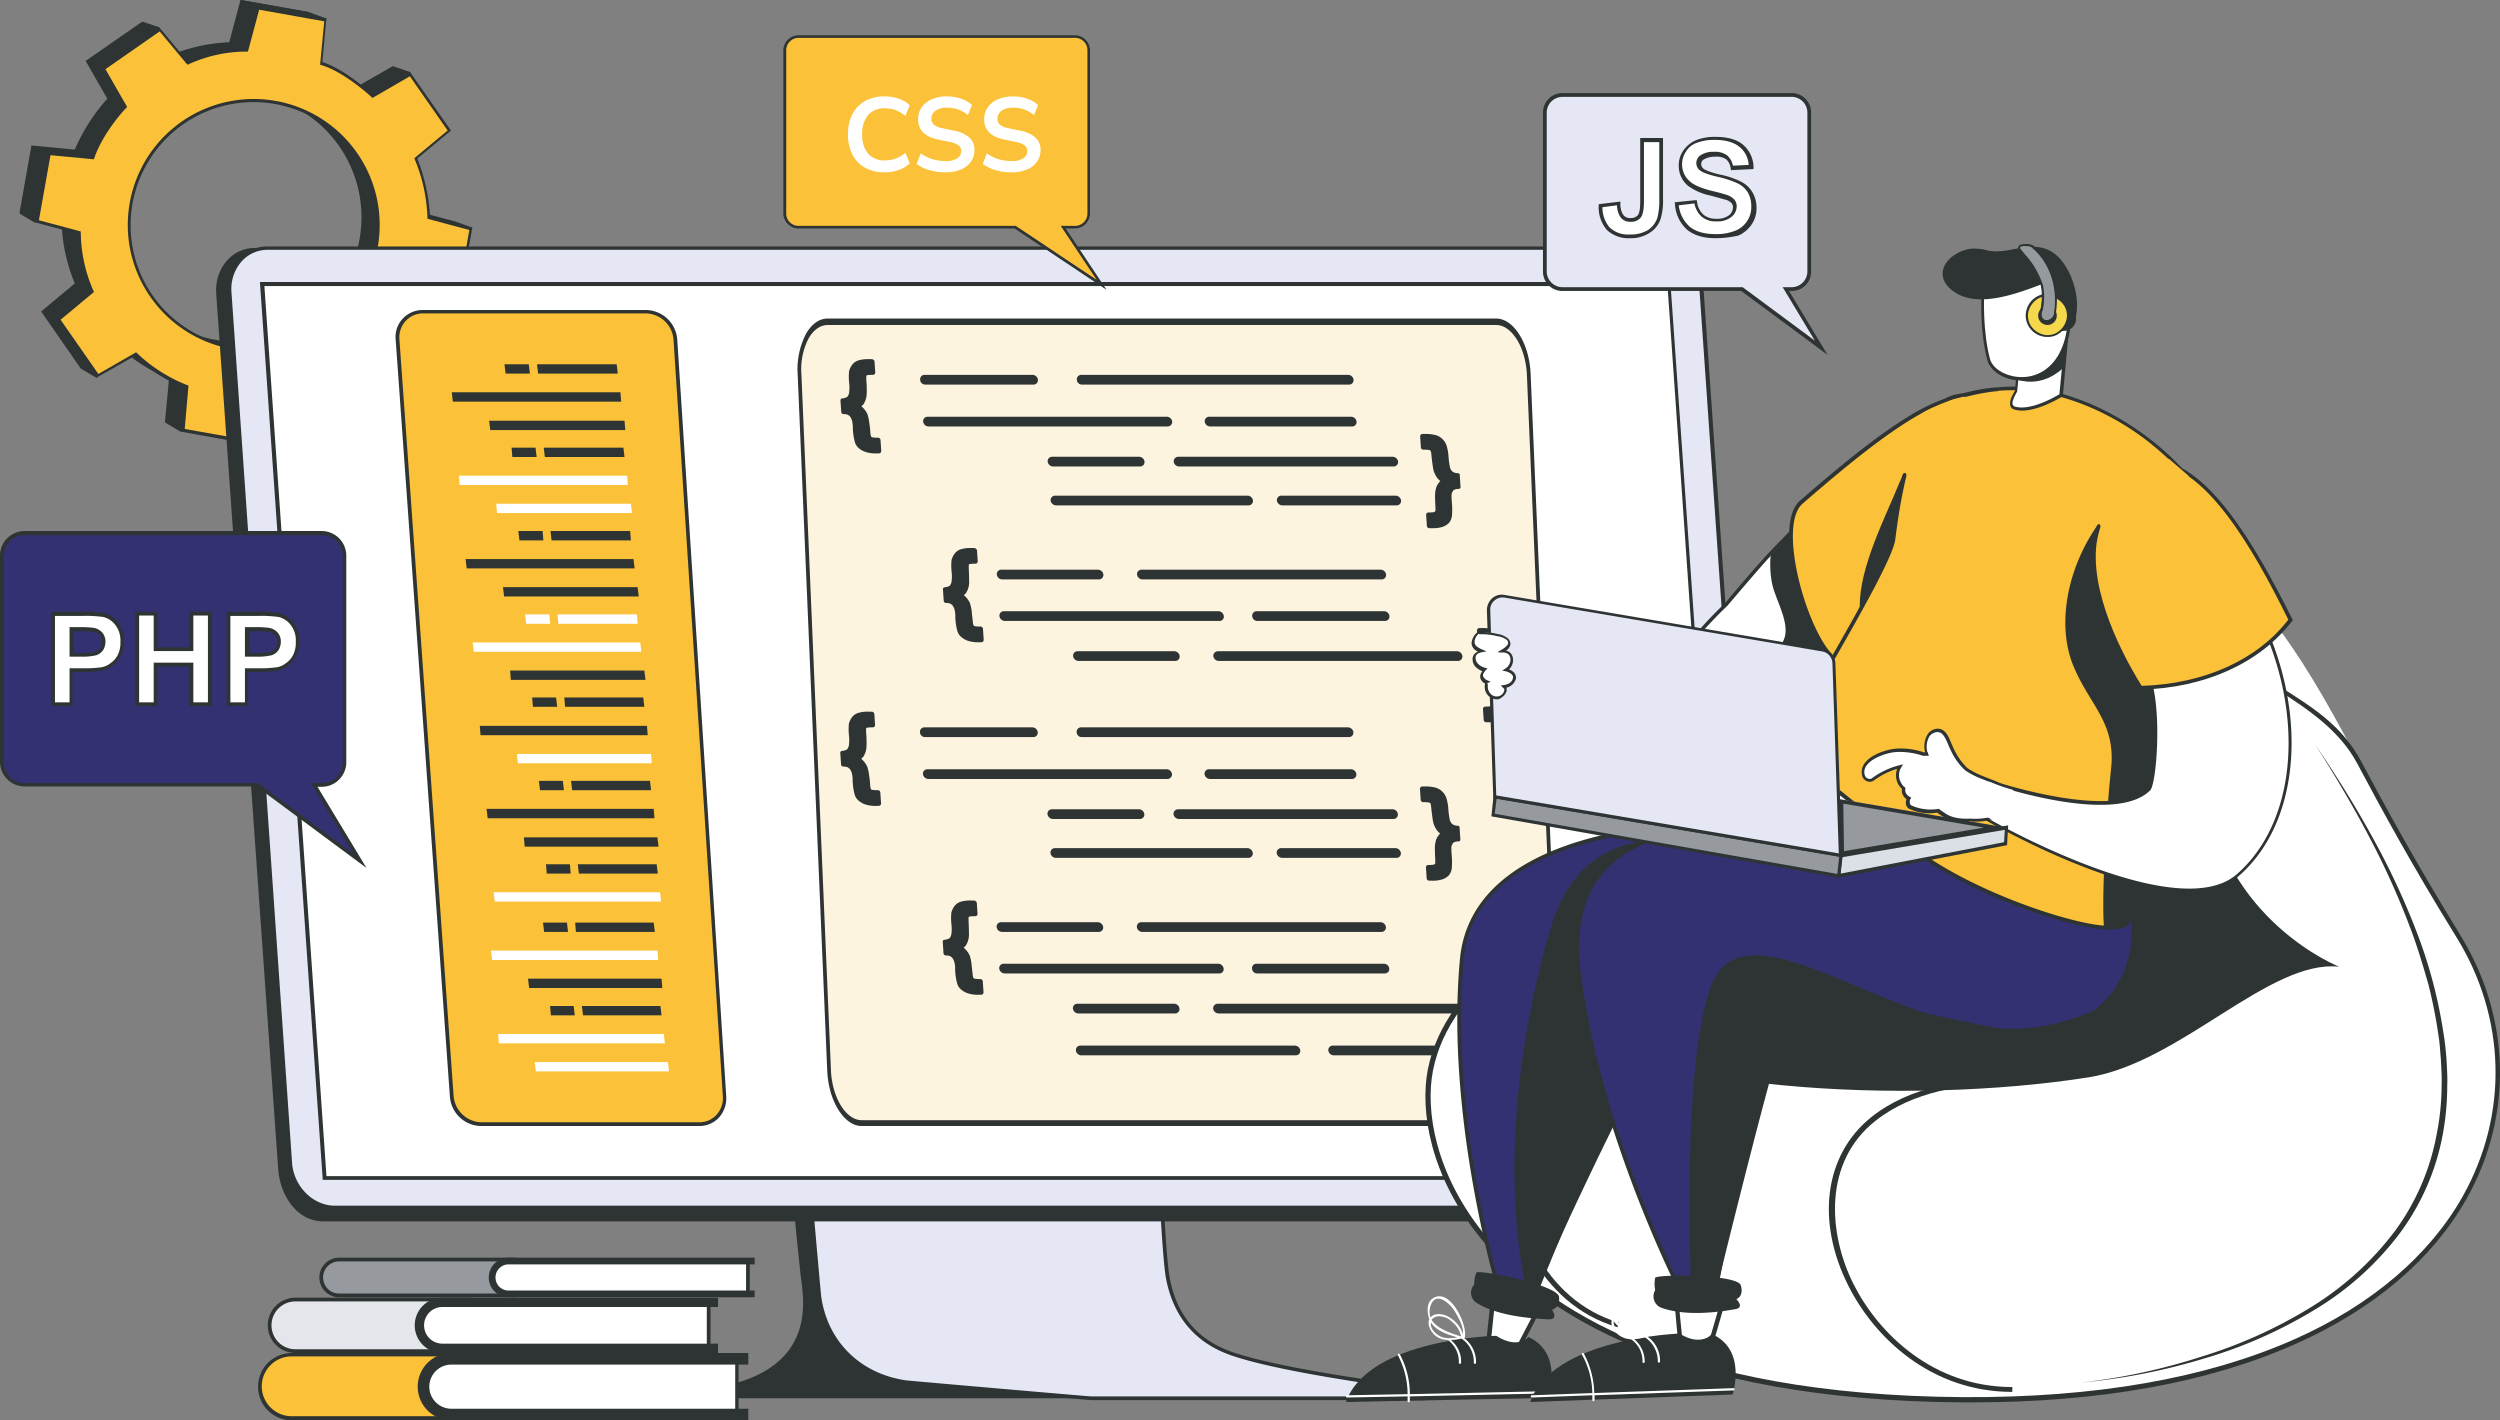 <svg id="Component_13_1" data-name="Component 13 – 1" xmlns="http://www.w3.org/2000/svg" width="668.51" height="379.8" viewBox="0 0 668.51 379.8">
  <rect x="0" y="0" width="668.51" height="379.8" fill="#808080" stroke="none"/>
  <g id="Group_1842" data-name="Group 1842" transform="translate(-121.8 -144.2)">
    <g id="Group_1841" data-name="Group 1841">
      <g id="Group_1085" data-name="Group 1085">
        <g id="Group_1080" data-name="Group 1080">
          <path id="Path_7351" data-name="Path 7351" d="M153.4,236.8a47.747,47.747,0,0,0,13.6,8.7l-1.1,11.6,18.1,3.2,3-11.3a45.828,45.828,0,0,0,15.8-3.5l7.5,9L225.4,244l-5.8-10.1a47.747,47.747,0,0,0,8.7-13.6l11.6,1.1,3.2-18.1-11.3-3a45.828,45.828,0,0,0-3.5-15.8l9-7.5-10.5-15.1-10.1,5.8a49.17,49.17,0,0,0-13.6-8.7l1.1-11.6-18.1-3.2-3,11.3a45.828,45.828,0,0,0-15.8,3.5l-7.5-9-15.1,10.5,5.8,10.1a49.17,49.17,0,0,0-8.7,13.6l-11.6-1.1L127,201.2l11.3,3a45.828,45.828,0,0,0,3.5,15.8l-9,7.5,10.5,15.1Zm4.5-15.5a33.261,33.261,0,1,1,46.3,8.3A33.232,33.232,0,0,1,157.9,221.3Z" fill="#2e3433"/>
        </g>
        <path id="Path_7352" data-name="Path 7352" d="M231.6,163.5l-4.7-1.6-5,7.2,4.8,5.8Z" fill="#2e3433"/>
        <path id="Path_7353" data-name="Path 7353" d="M209.2,149.2l-4.9-1.8-18.1-3.2.7,12.9,10.8,3Z" fill="#2e3433"/>
        <path id="Path_7354" data-name="Path 7354" d="M164.4,151.5l-4.5-1.5-1.1,6,2.8,4.1Z" fill="#2e3433"/>
        <path id="Path_7355" data-name="Path 7355" d="M131,203.7l-4-2.4,7.9-3.7.7,1.3Z" fill="#2e3433"/>
        <path id="Path_7356" data-name="Path 7356" d="M147.7,245.3l-4.4-2.6-.3-6h5.6Z" fill="#2e3433"/>
        <path id="Path_7357" data-name="Path 7357" d="M170,259.6l-4-2.4,2-3.8,5.8.4Z" fill="#2e3433"/>
        <path id="Path_7358" data-name="Path 7358" d="M214.8,257.3l-4.4-2.7v-8.5l7.3,1.8Z" fill="#2e3433"/>
        <path id="Path_7359" data-name="Path 7359" d="M248.2,205.1l-5-1.8-3.3,1.8,4.1,2.2Z" fill="#2e3433"/>
        <g id="Group_1081" data-name="Group 1081">
          <path id="Path_7360" data-name="Path 7360" d="M157.9,238.9a47.747,47.747,0,0,0,13.6,8.7l-1.1,11.6,18.1,3.2,3-11.3a45.828,45.828,0,0,0,15.8-3.5l7.5,9,15.1-10.5L224.1,236a47.747,47.747,0,0,0,8.7-13.6l11.6,1.1,3.2-18.1-11.3-3a45.828,45.828,0,0,0-3.5-15.8l8.9-7.5L231.4,164l-10.1,5.8a49.17,49.17,0,0,0-13.6-8.7l1.1-11.6-18.1-3.2-3,11.3a45.828,45.828,0,0,0-15.8,3.5l-7.5-9-15.1,10.5,5.8,10.1a49.17,49.17,0,0,0-8.7,13.6l-11.6-1.1-3.2,18.1,11.3,3a45.828,45.828,0,0,0,3.5,15.8l-9,7.5,10.5,15.1Zm4.4-15.5a33.261,33.261,0,1,1,46.3,8.3A33.232,33.232,0,0,1,162.3,223.4Z" fill="#fbc138"/>
        </g>
        <g id="Group_1082" data-name="Group 1082">
          <path id="Path_7361" data-name="Path 7361" d="M207.3,248.3a36.557,36.557,0,0,1-15.4,3.4l-3,11.3L170,259.6l1.1-11.7a41.528,41.528,0,0,1-13.3-8.5l-10.2,5.8-11-15.7,9-7.5a40.283,40.283,0,0,1-3.4-15.4l-11.3-3,3.4-18.9,11.7,1.1c2.3-6.4,7.4-12.1,8.5-13.2l-5.9-10.2,15.7-11,7.5,9a40.167,40.167,0,0,1,15.4-3.4l3-11.3,18.9,3.4L208,160.8c5.7,1.8,12,7.4,13.2,8.5l10.2-5.9,11,15.7-9,7.5a50.109,50.109,0,0,1,3.4,15.4l11.3,3.1-3.4,18.8L233,222.8a43,43,0,0,1-8.5,13.2l5.9,10.2-15.7,11Zm16.4-12.2.2-.2c.1-.1,6-6.2,8.6-13.5l.1-.3,11.6,1,3.1-17.4-11.2-3v-.3a44.092,44.092,0,0,0-3.4-15.6l-.1-.3,8.9-7.4-10.1-14.5-10,5.8-.2-.2c-.1-.1-7.3-6.8-13.5-8.6l-.3-.1,1.1-11.6-17.4-3.1-3,11.2h-.3a37.22,37.22,0,0,0-15.6,3.4l-.3.1-7.4-8.9L150,162.7l5.8,10.1-.2.2c-.1.1-6.1,6.3-8.6,13.5l-.1.3-11.6-1.1-3.1,17.4,11.2,3v.3a39.7,39.7,0,0,0,3.4,15.6l.1.3-8.9,7.4,10.1,14.5,10.1-5.8.2.2a41.345,41.345,0,0,0,13.5,8.6l.3.1-1,11.6,17.4,3.1,3-11.2h.3a34.607,34.607,0,0,0,15.6-3.4l.3-.1,7.4,8.9,14.5-10.1Z" fill="#2e3433"/>
        </g>
        <g id="Group_1084" data-name="Group 1084">
          <g id="Group_1083" data-name="Group 1083">
            <path id="Path_7362" data-name="Path 7362" d="M157.6,214.7A33.68,33.68,0,1,1,200,236.4,33.687,33.687,0,0,1,157.6,214.7Zm.7-.2a32.889,32.889,0,1,0,21.2-41.4A32.945,32.945,0,0,0,158.3,214.5Z" fill="#2e3433"/>
          </g>
        </g>
      </g>
      <g id="Group_1653" data-name="Group 1653">
        <g id="XMLID_75_">
          <path id="XMLID_76_" d="M335.9,485.3c-.5-4.3-3.7-35.7-3.3-35.7h6.7l74.3,68.5H295.1c-.9,0-.9-1.9,0-1.8C342.3,517.7,336.8,492.7,335.9,485.3Z" fill="#2e3433"/>
        </g>
        <g id="XMLID_73_">
          <path id="Path_7408" data-name="Path 7408" d="M340.9,491c-.3-1.8-3.6-39.8-3.7-41.4l94.5.3s1.2,29.8,2.4,36.1c1.2,6.4,4.8,16.1,17.5,20.3,15.2,5.1,50.7,9.2,51.2,9.6,1.5,1.1.6,2.2,0,2.2H413.5s-49.4-4.3-49.6-4.3C352.1,512.1,342.7,503.6,340.9,491Z" fill="#e6e7f4"/>
          <g id="Group_1140" data-name="Group 1140">
            <path id="Path_7409" data-name="Path 7409" d="M413.5,518.6c-8.3-.7-49.4-4.3-49.6-4.3-12.5-1.8-21.7-10.9-23.5-23.2h0c-.3-2-3.7-41.1-3.7-41.4v-.5l95.5.3v.5c0,.3,1.2,29.8,2.4,36,1.9,10.1,7.7,16.8,17.2,19.9,11.6,3.9,34.6,7.1,45.6,8.7,5.3.8,5.5.8,5.7.9,1.2.8,1.1,1.7,1,2a1.63,1.63,0,0,1-1.3,1.1Zm-75.7-68.5c.4,5.2,3.4,39.2,3.6,40.8h0c1.7,12,10.4,20.6,22.6,22.4.5.1,49,4.3,49.5,4.3h89.3a.536.536,0,0,0,.4-.3q.15-.45-.6-.9c-.4-.1-2.6-.4-5.3-.8-11.1-1.6-34.1-4.9-45.8-8.8-9.9-3.3-15.9-10.3-17.9-20.7-1.1-5.9-2.2-31.7-2.4-35.7Z" fill="#2e3433"/>
          </g>
        </g>
        <path id="Path_7410" data-name="Path 7410" d="M189.9,210.5H562.3c6.2,0,14.1,5.6,14.6,12.3L593.3,457c.5,6.7-3.5,13.8-10.4,13.8H208.2c-7.1,0-11.5-7.1-12-13.8L179.6,222.6C179.2,216,183.8,210.5,189.9,210.5Z" fill="#2e3433"/>
        <g id="Group_1142" data-name="Group 1142">
          <path id="Path_7411" data-name="Path 7411" d="M193.4,210.5H564.9c6.1,0,11.4,5.3,11.9,11.9L593,455.1c.5,6.6-4.1,11.9-10.2,11.9H211.3c-6.1,0-11.4-5.3-11.9-11.9L183.2,222.4C182.7,215.9,187.3,210.5,193.4,210.5Z" fill="#e6e7f4"/>
          <g id="Group_1141" data-name="Group 1141">
            <path id="Path_7412" data-name="Path 7412" d="M582.8,467.6H211.3c-6.4,0-11.9-5.6-12.4-12.4L182.7,222.5a12.217,12.217,0,0,1,3.1-9.1,10.135,10.135,0,0,1,7.7-3.3H565c6.4,0,11.9,5.6,12.4,12.4l16.2,232.7a12.217,12.217,0,0,1-3.1,9.1A10.5,10.5,0,0,1,582.8,467.6ZM193.4,211a9.374,9.374,0,0,0-6.9,3,11.181,11.181,0,0,0-2.8,8.4l16.2,232.7c.4,6.3,5.6,11.5,11.4,11.5H582.8a9.374,9.374,0,0,0,6.9-3,11.181,11.181,0,0,0,2.8-8.4L576.3,222.5c-.4-6.3-5.6-11.5-11.4-11.5H193.4Z" fill="#2e3433"/>
          </g>
        </g>
        <g id="XMLID_69_">
          <g id="XMLID_70_">
            <g id="XMLID_71_">
              <path id="Path_7413" data-name="Path 7413" d="M208.6,459.2H584.8L568.1,220.1H191.9Z" fill="#fff"/>
              <g id="Group_1143" data-name="Group 1143">
                <path id="Path_7414" data-name="Path 7414" d="M585.3,459.7H208.1L191.3,219.6H568.5v.5Zm-376.2-1H584.3l-16.6-238H192.5Z" fill="#2e3433"/>
              </g>
            </g>
          </g>
        </g>
        <g id="Group_1648" data-name="Group 1648" transform="translate(0 80.2)">
          <g id="Group_1644" data-name="Group 1644" transform="translate(0 -91.421)">
            <path id="Path_7913" data-name="Path 7913" d="M531,456.021H352.2c-4.5,0-8.4-6.265-8.7-14.1L335.6,255.2c-.3-7.831,3-14.1,7.5-14.1H521.9c4.5,0,8.4,6.265,8.7,14.1l7.9,186.729C538.9,449.756,535.5,456.021,531,456.021Z" transform="translate(0 0)" fill="#fdf4df"/>
            <g id="Group_1643" data-name="Group 1643" transform="translate(335.07 240.6)">
              <path id="Path_7914" data-name="Path 7914" d="M531,456.521H352.2c-4.7,0-8.9-6.764-9.2-14.915l-7.9-186.091a20.654,20.654,0,0,1,2.1-10.579c1.5-2.775,3.6-4.336,5.9-4.336H521.9c4.7,0,8.9,6.764,9.2,14.915L539,441.606a20.654,20.654,0,0,1-2.1,10.579C535.4,454.96,533.3,456.521,531,456.521ZM343.1,242.334c-2,0-3.9,1.387-5.2,3.815a18.041,18.041,0,0,0-1.8,9.365L344,441.606c.3,7.284,4,13.354,8.2,13.354H531c2,0,3.9-1.387,5.2-3.815a18.041,18.041,0,0,0,1.8-9.365l-7.9-186.091c-.3-7.284-4-13.354-8.2-13.354Z" transform="translate(-335.07 -240.6)" fill="#2e3433"/>
            </g>
          </g>
          <g id="Group_1647" data-name="Group 1647">
            <g id="Group_1645" data-name="Group 1645">
              <path id="Path_7915" data-name="Path 7915" d="M427.2,313.2h64a1.181,1.181,0,0,0,1.2-1.3,1.493,1.493,0,0,0-1.4-1.3H427a1.181,1.181,0,0,0-1.2,1.3A1.493,1.493,0,0,0,427.2,313.2Z" fill="#2e3433"/>
              <path id="Path_7916" data-name="Path 7916" d="M389.5,310.6a1.181,1.181,0,0,0-1.2,1.3,1.493,1.493,0,0,0,1.4,1.3h25.9a1.181,1.181,0,0,0,1.2-1.3,1.493,1.493,0,0,0-1.4-1.3Z" fill="#2e3433"/>
              <path id="Path_7917" data-name="Path 7917" d="M458,324.3h34.1a1.181,1.181,0,0,0,1.2-1.3,1.493,1.493,0,0,0-1.4-1.3H457.8a1.181,1.181,0,0,0-1.2,1.3A1.347,1.347,0,0,0,458,324.3Z" fill="#2e3433"/>
              <path id="Path_7918" data-name="Path 7918" d="M449,323a1.493,1.493,0,0,0-1.4-1.3H390.2A1.181,1.181,0,0,0,389,323a1.493,1.493,0,0,0,1.4,1.3h57.4A1.13,1.13,0,0,0,449,323Z" fill="#2e3433"/>
              <path id="Path_7919" data-name="Path 7919" d="M446.2,333.7a1.493,1.493,0,0,0,1.4,1.3h64a1.181,1.181,0,0,0,1.2-1.3,1.493,1.493,0,0,0-1.4-1.3h-64A1.24,1.24,0,0,0,446.2,333.7Z" fill="#2e3433"/>
              <path id="Path_7920" data-name="Path 7920" d="M409.9,332.4a1.181,1.181,0,0,0-1.2,1.3,1.493,1.493,0,0,0,1.4,1.3H436a1.181,1.181,0,0,0,1.2-1.3,1.493,1.493,0,0,0-1.4-1.3Z" fill="#2e3433"/>
              <path id="Path_7921" data-name="Path 7921" d="M512.3,343.6H478.2a1.181,1.181,0,0,0-1.2,1.3,1.493,1.493,0,0,0,1.4,1.3h34.1a1.181,1.181,0,0,0,1.2-1.3A1.493,1.493,0,0,0,512.3,343.6Z" fill="#2e3433"/>
              <path id="Path_7922" data-name="Path 7922" d="M468.1,343.6H410.7a1.181,1.181,0,0,0-1.2,1.3,1.493,1.493,0,0,0,1.4,1.3h57.4a1.181,1.181,0,0,0,1.2-1.3A1.493,1.493,0,0,0,468.1,343.6Z" fill="#2e3433"/>
              <path id="Path_7923" data-name="Path 7923" d="M411.1,261.1h71.4a1.181,1.181,0,0,0,1.2-1.3,1.493,1.493,0,0,0-1.4-1.3H410.9a1.181,1.181,0,0,0-1.2,1.3A1.344,1.344,0,0,0,411.1,261.1Z" fill="#2e3433"/>
              <path id="Path_7924" data-name="Path 7924" d="M369.2,261.1h28.9a1.181,1.181,0,0,0,1.2-1.3,1.493,1.493,0,0,0-1.4-1.3H369a1.181,1.181,0,0,0-1.2,1.3A1.344,1.344,0,0,0,369.2,261.1Z" fill="#2e3433"/>
              <path id="Path_7925" data-name="Path 7925" d="M483.3,272.3a1.181,1.181,0,0,0,1.2-1.3,1.493,1.493,0,0,0-1.4-1.3h-38a1.181,1.181,0,0,0-1.2,1.3,1.493,1.493,0,0,0,1.4,1.3Z" fill="#2e3433"/>
              <path id="Path_7926" data-name="Path 7926" d="M435.2,271a1.493,1.493,0,0,0-1.4-1.3h-64a1.181,1.181,0,0,0-1.2,1.3,1.493,1.493,0,0,0,1.4,1.3h64A1.24,1.24,0,0,0,435.2,271Z" fill="#2e3433"/>
              <path id="Path_7927" data-name="Path 7927" d="M435.6,281.7A1.493,1.493,0,0,0,437,283h57.4a1.181,1.181,0,0,0,1.2-1.3,1.493,1.493,0,0,0-1.4-1.3H436.8A1.24,1.24,0,0,0,435.6,281.7Z" fill="#2e3433"/>
              <path id="Path_7928" data-name="Path 7928" d="M403.3,283h23.3a1.181,1.181,0,0,0,1.2-1.3,1.493,1.493,0,0,0-1.4-1.3H403.1a1.181,1.181,0,0,0-1.2,1.3A1.493,1.493,0,0,0,403.3,283Z" fill="#2e3433"/>
              <path id="Path_7929" data-name="Path 7929" d="M495.2,293.4a1.181,1.181,0,0,0,1.2-1.3,1.493,1.493,0,0,0-1.4-1.3H464.4a1.181,1.181,0,0,0-1.2,1.3,1.493,1.493,0,0,0,1.4,1.3Z" fill="#2e3433"/>
              <path id="Path_7930" data-name="Path 7930" d="M456.8,292.1a1.493,1.493,0,0,0-1.4-1.3H403.9a1.181,1.181,0,0,0-1.2,1.3,1.493,1.493,0,0,0,1.4,1.3h51.5A1.184,1.184,0,0,0,456.8,292.1Z" fill="#2e3433"/>
            </g>
            <g id="Group_1646" data-name="Group 1646">
              <path id="Path_7931" data-name="Path 7931" d="M511.6,284.8a2.588,2.588,0,0,1-1.4-.4,2.326,2.326,0,0,1-.7-1.1,19.871,19.871,0,0,1-.4-2.8,12.956,12.956,0,0,0-.5-3,4.185,4.185,0,0,0-1.1-1.8,3.991,3.991,0,0,0-1.9-1.1,10.364,10.364,0,0,0-2.8-.3h-.7a.645.645,0,0,0-.6.6l.2,3a.669.669,0,0,0,.7.6,9.213,9.213,0,0,1,1.6.1c.1.1.2.1.3.2a3.855,3.855,0,0,1,.2,1c.2,2,.4,3.3.5,3.9a6.59,6.59,0,0,0,1.1,2.4,6.035,6.035,0,0,0,.8.8,2.651,2.651,0,0,0-.5.6,3.48,3.48,0,0,0-.7,1.5,7.524,7.524,0,0,0-.2,2.3c0,1.4.1,2.4.1,2.9,0,.6,0,.7-.1.8s-.2.2-.3.2a8.539,8.539,0,0,1-1.5.1.645.645,0,0,0-.6.6l.2,3a.669.669,0,0,0,.7.6h.7a8.361,8.361,0,0,0,2.6-.3,4.342,4.342,0,0,0,1.9-1.1,3.7,3.7,0,0,0,.8-1.8,19.519,19.519,0,0,0,0-3.5c-.1-1.2-.1-1.7-.1-2a1.8,1.8,0,0,1,.3-1.1.821.821,0,0,1,.5-.5,2.332,2.332,0,0,1,1.1-.2.5.5,0,0,0,.5-.6l-.2-3A.5.5,0,0,0,511.6,284.8Z" fill="#2e3433"/>
              <path id="Path_7932" data-name="Path 7932" d="M354.8,254.3h-.7a9.1,9.1,0,0,0-2.7.3,3.369,3.369,0,0,0-1.7,1.1,5.076,5.076,0,0,0-.9,1.8,14.7,14.7,0,0,0,0,3,11.008,11.008,0,0,1,0,2.8,2.257,2.257,0,0,1-.5,1.1,3.323,3.323,0,0,1-1.3.4.5.5,0,0,0-.5.6l.2,3a.645.645,0,0,0,.6.6,2.533,2.533,0,0,1,1.2.2,2.651,2.651,0,0,1,.6.5,3.7,3.7,0,0,1,.5,1.1,8.085,8.085,0,0,1,.2,2,16.637,16.637,0,0,0,.5,3.5,3.267,3.267,0,0,0,1.1,1.8,5.2,5.2,0,0,0,2.1,1.1,8.36,8.36,0,0,0,2.6.3h.7a.645.645,0,0,0,.6-.6l-.2-3a.669.669,0,0,0-.7-.6,7.234,7.234,0,0,1-1.5-.1c-.2-.1-.3-.1-.3-.2a3.269,3.269,0,0,1-.2-.8,25.193,25.193,0,0,0-.3-2.9,11.382,11.382,0,0,0-.5-2.3,5.6,5.6,0,0,0-1-1.5l-.6-.6c.3-.3.6-.5.7-.8a5.242,5.242,0,0,0,.7-2.4,28.7,28.7,0,0,0-.1-3.9v-1c0-.1.1-.1.2-.2a7.878,7.878,0,0,1,1.6-.1.645.645,0,0,0,.6-.6l-.2-3A.761.761,0,0,0,354.8,254.3Z" fill="#2e3433"/>
              <path id="Path_7933" data-name="Path 7933" d="M526.8,336.7a2.589,2.589,0,0,1-1.4-.4,2.326,2.326,0,0,1-.7-1.1,19.879,19.879,0,0,1-.4-2.8,12.955,12.955,0,0,0-.5-3,4.185,4.185,0,0,0-1.1-1.8,3.991,3.991,0,0,0-1.9-1.1,10.364,10.364,0,0,0-2.8-.3h-.7a.645.645,0,0,0-.6.6l.2,3a.669.669,0,0,0,.7.6,9.212,9.212,0,0,1,1.6.1c.1.1.2.1.3.2a3.857,3.857,0,0,1,.2,1c.2,2,.4,3.3.5,3.9a6.59,6.59,0,0,0,1.1,2.4,6.035,6.035,0,0,0,.8.8,2.65,2.65,0,0,0-.5.6,3.48,3.48,0,0,0-.7,1.5,7.524,7.524,0,0,0-.2,2.3c0,1.4.1,2.4.1,2.9,0,.6,0,.7-.1.8s-.1.2-.3.2a8.539,8.539,0,0,1-1.5.1.645.645,0,0,0-.6.6l.2,3a.669.669,0,0,0,.7.6h.7a15.133,15.133,0,0,0,2.6-.2,4.342,4.342,0,0,0,1.9-1.1,3.7,3.7,0,0,0,.8-1.8,19.7,19.7,0,0,0,0-3.5,17.227,17.227,0,0,1-.1-2,1.8,1.8,0,0,1,.3-1.1.821.821,0,0,1,.5-.5,2.332,2.332,0,0,1,1.1-.2.5.5,0,0,0,.5-.6l-.2-3C527.4,336.9,527.1,336.7,526.8,336.7Z" fill="#2e3433"/>
              <path id="Path_7934" data-name="Path 7934" d="M382.2,304.8h-.7a9.1,9.1,0,0,0-2.7.3,3.369,3.369,0,0,0-1.7,1.1,5.076,5.076,0,0,0-.9,1.8,14.7,14.7,0,0,0,0,3,11.008,11.008,0,0,1,0,2.8,2.257,2.257,0,0,1-.5,1.1,3.323,3.323,0,0,1-1.3.4.5.5,0,0,0-.5.6l.2,3a.645.645,0,0,0,.6.6,2.533,2.533,0,0,1,1.2.2,2.651,2.651,0,0,1,.6.5,3.7,3.7,0,0,1,.5,1.1,6.389,6.389,0,0,1,.2,2,16.637,16.637,0,0,0,.5,3.5,3.267,3.267,0,0,0,1.1,1.8,5.2,5.2,0,0,0,2.1,1.1,8.36,8.36,0,0,0,2.6.3h.7a.645.645,0,0,0,.6-.6l-.2-3a.669.669,0,0,0-.7-.6,7.234,7.234,0,0,1-1.5-.1c-.2-.1-.3-.1-.3-.2a3.269,3.269,0,0,1-.2-.8c0-.5-.2-1.5-.3-2.9a11.382,11.382,0,0,0-.5-2.3,5.6,5.6,0,0,0-1-1.5l-.6-.6c.3-.3.6-.5.7-.8a5.242,5.242,0,0,0,.7-2.4c0-.6,0-1.9-.1-3.9v-1c0-.1.1-.1.2-.2a7.878,7.878,0,0,1,1.6-.1.645.645,0,0,0,.6-.6l-.2-3A.871.871,0,0,0,382.2,304.8Z" fill="#2e3433"/>
            </g>
          </g>
          <g id="Group_1843" data-name="Group 1843" transform="translate(346.53 160.04)">
            <g id="Group_1645-2" data-name="Group 1645" transform="translate(21.309 4.2)">
              <path id="Path_7915-2" data-name="Path 7915" d="M427.2,313.2h64a1.181,1.181,0,0,0,1.2-1.3,1.493,1.493,0,0,0-1.4-1.3H427a1.181,1.181,0,0,0-1.2,1.3A1.493,1.493,0,0,0,427.2,313.2Z" transform="translate(-367.789 -258.5)" fill="#2e3433"/>
              <path id="Path_7916-2" data-name="Path 7916" d="M389.5,310.6a1.181,1.181,0,0,0-1.2,1.3,1.493,1.493,0,0,0,1.4,1.3h25.9a1.181,1.181,0,0,0,1.2-1.3,1.493,1.493,0,0,0-1.4-1.3Z" transform="translate(-367.789 -258.5)" fill="#2e3433"/>
              <path id="Path_7917-2" data-name="Path 7917" d="M458,324.3h34.1a1.181,1.181,0,0,0,1.2-1.3,1.493,1.493,0,0,0-1.4-1.3H457.8a1.181,1.181,0,0,0-1.2,1.3A1.347,1.347,0,0,0,458,324.3Z" transform="translate(-367.789 -258.5)" fill="#2e3433"/>
              <path id="Path_7918-2" data-name="Path 7918" d="M449,323a1.493,1.493,0,0,0-1.4-1.3H390.2A1.181,1.181,0,0,0,389,323a1.493,1.493,0,0,0,1.4,1.3h57.4A1.13,1.13,0,0,0,449,323Z" transform="translate(-367.789 -258.5)" fill="#2e3433"/>
              <path id="Path_7919-2" data-name="Path 7919" d="M446.2,333.7a1.493,1.493,0,0,0,1.4,1.3h64a1.181,1.181,0,0,0,1.2-1.3,1.493,1.493,0,0,0-1.4-1.3h-64A1.24,1.24,0,0,0,446.2,333.7Z" transform="translate(-367.789 -258.5)" fill="#2e3433"/>
              <path id="Path_7920-2" data-name="Path 7920" d="M409.9,332.4a1.181,1.181,0,0,0-1.2,1.3,1.493,1.493,0,0,0,1.4,1.3H436a1.181,1.181,0,0,0,1.2-1.3,1.493,1.493,0,0,0-1.4-1.3Z" transform="translate(-367.789 -258.5)" fill="#2e3433"/>
              <path id="Path_7923-2" data-name="Path 7923" d="M411.1,261.1h71.4a1.181,1.181,0,0,0,1.2-1.3,1.493,1.493,0,0,0-1.4-1.3H410.9a1.181,1.181,0,0,0-1.2,1.3A1.344,1.344,0,0,0,411.1,261.1Z" transform="translate(-367.789 -258.5)" fill="#2e3433"/>
              <path id="Path_7924-2" data-name="Path 7924" d="M369.2,261.1h28.9a1.181,1.181,0,0,0,1.2-1.3,1.493,1.493,0,0,0-1.4-1.3H369a1.181,1.181,0,0,0-1.2,1.3A1.344,1.344,0,0,0,369.2,261.1Z" transform="translate(-367.789 -258.5)" fill="#2e3433"/>
              <path id="Path_7925-2" data-name="Path 7925" d="M483.3,272.3a1.181,1.181,0,0,0,1.2-1.3,1.493,1.493,0,0,0-1.4-1.3h-38a1.181,1.181,0,0,0-1.2,1.3,1.493,1.493,0,0,0,1.4,1.3Z" transform="translate(-367.789 -258.5)" fill="#2e3433"/>
              <path id="Path_7926-2" data-name="Path 7926" d="M435.2,271a1.493,1.493,0,0,0-1.4-1.3h-64a1.181,1.181,0,0,0-1.2,1.3,1.493,1.493,0,0,0,1.4,1.3h64A1.24,1.24,0,0,0,435.2,271Z" transform="translate(-367.789 -258.5)" fill="#2e3433"/>
              <path id="Path_7927-2" data-name="Path 7927" d="M435.6,281.7A1.493,1.493,0,0,0,437,283h57.4a1.181,1.181,0,0,0,1.2-1.3,1.493,1.493,0,0,0-1.4-1.3H436.8A1.24,1.24,0,0,0,435.6,281.7Z" transform="translate(-367.789 -258.5)" fill="#2e3433"/>
              <path id="Path_7928-2" data-name="Path 7928" d="M403.3,283h23.3a1.181,1.181,0,0,0,1.2-1.3,1.493,1.493,0,0,0-1.4-1.3H403.1a1.181,1.181,0,0,0-1.2,1.3A1.493,1.493,0,0,0,403.3,283Z" transform="translate(-367.789 -258.5)" fill="#2e3433"/>
              <path id="Path_7929-2" data-name="Path 7929" d="M495.2,293.4a1.181,1.181,0,0,0,1.2-1.3,1.493,1.493,0,0,0-1.4-1.3H464.4a1.181,1.181,0,0,0-1.2,1.3,1.493,1.493,0,0,0,1.4,1.3Z" transform="translate(-367.789 -258.5)" fill="#2e3433"/>
              <path id="Path_7930-2" data-name="Path 7930" d="M456.8,292.1a1.493,1.493,0,0,0-1.4-1.3H403.9a1.181,1.181,0,0,0-1.2,1.3,1.493,1.493,0,0,0,1.4,1.3h51.5A1.184,1.184,0,0,0,456.8,292.1Z" transform="translate(-367.789 -258.5)" fill="#2e3433"/>
            </g>
            <g id="Group_1646-2" data-name="Group 1646" transform="translate(0 0)">
              <path id="Path_7931-2" data-name="Path 7931" d="M511.6,284.8a2.588,2.588,0,0,1-1.4-.4,2.326,2.326,0,0,1-.7-1.1,19.871,19.871,0,0,1-.4-2.8,12.956,12.956,0,0,0-.5-3,4.185,4.185,0,0,0-1.1-1.8,3.991,3.991,0,0,0-1.9-1.1,10.364,10.364,0,0,0-2.8-.3h-.7a.645.645,0,0,0-.6.6l.2,3a.669.669,0,0,0,.7.6,9.213,9.213,0,0,1,1.6.1c.1.1.2.1.3.2a3.855,3.855,0,0,1,.2,1c.2,2,.4,3.3.5,3.9a6.59,6.59,0,0,0,1.1,2.4,6.035,6.035,0,0,0,.8.8,2.651,2.651,0,0,0-.5.6,3.48,3.48,0,0,0-.7,1.5,7.524,7.524,0,0,0-.2,2.3c0,1.4.1,2.4.1,2.9,0,.6,0,.7-.1.8s-.2.2-.3.2a8.539,8.539,0,0,1-1.5.1.645.645,0,0,0-.6.6l.2,3a.669.669,0,0,0,.7.6h.7a8.361,8.361,0,0,0,2.6-.3,4.342,4.342,0,0,0,1.9-1.1,3.7,3.7,0,0,0,.8-1.8,19.519,19.519,0,0,0,0-3.5c-.1-1.2-.1-1.7-.1-2a1.8,1.8,0,0,1,.3-1.1.821.821,0,0,1,.5-.5,2.332,2.332,0,0,1,1.1-.2.5.5,0,0,0,.5-.6l-.2-3A.5.5,0,0,0,511.6,284.8Z" transform="translate(-346.48 -254.3)" fill="#2e3433"/>
              <path id="Path_7932-2" data-name="Path 7932" d="M354.8,254.3h-.7a9.1,9.1,0,0,0-2.7.3,3.369,3.369,0,0,0-1.7,1.1,5.076,5.076,0,0,0-.9,1.8,14.7,14.7,0,0,0,0,3,11.008,11.008,0,0,1,0,2.8,2.257,2.257,0,0,1-.5,1.1,3.323,3.323,0,0,1-1.3.4.5.5,0,0,0-.5.6l.2,3a.645.645,0,0,0,.6.6,2.533,2.533,0,0,1,1.2.2,2.651,2.651,0,0,1,.6.5,3.7,3.7,0,0,1,.5,1.1,8.085,8.085,0,0,1,.2,2,16.637,16.637,0,0,0,.5,3.5,3.267,3.267,0,0,0,1.1,1.8,5.2,5.2,0,0,0,2.1,1.1,8.36,8.36,0,0,0,2.6.3h.7a.645.645,0,0,0,.6-.6l-.2-3a.669.669,0,0,0-.7-.6,7.234,7.234,0,0,1-1.5-.1c-.2-.1-.3-.1-.3-.2a3.269,3.269,0,0,1-.2-.8,25.193,25.193,0,0,0-.3-2.9,11.382,11.382,0,0,0-.5-2.3,5.6,5.6,0,0,0-1-1.5l-.6-.6c.3-.3.6-.5.7-.8a5.242,5.242,0,0,0,.7-2.4,28.7,28.7,0,0,0-.1-3.9v-1c0-.1.1-.1.2-.2a7.878,7.878,0,0,1,1.6-.1.645.645,0,0,0,.6-.6l-.2-3A.761.761,0,0,0,354.8,254.3Z" transform="translate(-346.48 -254.3)" fill="#2e3433"/>
              <path id="Path_7933-2" data-name="Path 7933" d="M526.8,336.7a2.589,2.589,0,0,1-1.4-.4,2.326,2.326,0,0,1-.7-1.1,19.879,19.879,0,0,1-.4-2.8,12.955,12.955,0,0,0-.5-3,4.185,4.185,0,0,0-1.1-1.8,3.991,3.991,0,0,0-1.9-1.1,10.364,10.364,0,0,0-2.8-.3h-.7a.645.645,0,0,0-.6.6l.2,3a.669.669,0,0,0,.7.6,9.212,9.212,0,0,1,1.6.1c.1.1.2.1.3.2a3.857,3.857,0,0,1,.2,1c.2,2,.4,3.3.5,3.9a6.59,6.59,0,0,0,1.1,2.4,6.035,6.035,0,0,0,.8.8,2.65,2.65,0,0,0-.5.6,3.48,3.48,0,0,0-.7,1.5,7.524,7.524,0,0,0-.2,2.3c0,1.4.1,2.4.1,2.9,0,.6,0,.7-.1.8s-.1.2-.3.2a8.539,8.539,0,0,1-1.5.1.645.645,0,0,0-.6.6l.2,3a.669.669,0,0,0,.7.6h.7a15.133,15.133,0,0,0,2.6-.2,4.342,4.342,0,0,0,1.9-1.1,3.7,3.7,0,0,0,.8-1.8,19.7,19.7,0,0,0,0-3.5,17.227,17.227,0,0,1-.1-2,1.8,1.8,0,0,1,.3-1.1.821.821,0,0,1,.5-.5,2.332,2.332,0,0,1,1.1-.2.5.5,0,0,0,.5-.6l-.2-3C527.4,336.9,527.1,336.7,526.8,336.7Z" transform="translate(-346.48 -254.3)" fill="#2e3433"/>
              <path id="Path_7934-2" data-name="Path 7934" d="M382.2,304.8h-.7a9.1,9.1,0,0,0-2.7.3,3.369,3.369,0,0,0-1.7,1.1,5.076,5.076,0,0,0-.9,1.8,14.7,14.7,0,0,0,0,3,11.008,11.008,0,0,1,0,2.8,2.257,2.257,0,0,1-.5,1.1,3.323,3.323,0,0,1-1.3.4.5.5,0,0,0-.5.6l.2,3a.645.645,0,0,0,.6.6,2.533,2.533,0,0,1,1.2.2,2.651,2.651,0,0,1,.6.5,3.7,3.7,0,0,1,.5,1.1,6.389,6.389,0,0,1,.2,2,16.637,16.637,0,0,0,.5,3.5,3.267,3.267,0,0,0,1.1,1.8,5.2,5.2,0,0,0,2.1,1.1,8.36,8.36,0,0,0,2.6.3h.7a.645.645,0,0,0,.6-.6l-.2-3a.669.669,0,0,0-.7-.6,7.234,7.234,0,0,1-1.5-.1c-.2-.1-.3-.1-.3-.2a3.269,3.269,0,0,1-.2-.8c0-.5-.2-1.5-.3-2.9a11.382,11.382,0,0,0-.5-2.3,5.6,5.6,0,0,0-1-1.5l-.6-.6c.3-.3.6-.5.7-.8a5.242,5.242,0,0,0,.7-2.4c0-.6,0-1.9-.1-3.9v-1c0-.1.1-.1.2-.2a7.878,7.878,0,0,1,1.6-.1.645.645,0,0,0,.6-.6l-.2-3A.871.871,0,0,0,382.2,304.8Z" transform="translate(-346.48 -254.3)" fill="#2e3433"/>
            </g>
          </g>
        </g>
        <g id="Group_1652" data-name="Group 1652">
          <g id="Group_1650" data-name="Group 1650">
            <path id="Path_7935" data-name="Path 7935" d="M308.8,444.8H250.4a8.014,8.014,0,0,1-7.8-7.4L228.1,235a6.8,6.8,0,0,1,6.9-7.4h59.5a7.963,7.963,0,0,1,7.9,7.4l13.1,202.4A6.706,6.706,0,0,1,308.8,444.8Z" fill="#fbc138"/>
            <g id="Group_1649" data-name="Group 1649">
              <path id="Path_7936" data-name="Path 7936" d="M308.8,445.3H250.4a8.476,8.476,0,0,1-8.3-7.9L227.6,235a7.145,7.145,0,0,1,1.9-5.6,7.314,7.314,0,0,1,5.5-2.3h59.5a8.5,8.5,0,0,1,8.4,7.9L316,437.4a7.69,7.69,0,0,1-2,5.7A7.1,7.1,0,0,1,308.8,445.3ZM235,228a6.345,6.345,0,0,0-4.7,2,6.558,6.558,0,0,0-1.7,4.9l14.5,202.4a7.646,7.646,0,0,0,7.3,7h58.4a6.127,6.127,0,0,0,4.6-2,6.7,6.7,0,0,0,1.7-4.9L301.9,235a7.589,7.589,0,0,0-7.4-7Z" fill="#2e3433"/>
            </g>
          </g>
          <g id="Group_1651" data-name="Group 1651">
            <path id="Path_7937" data-name="Path 7937" d="M265.4,241.6l.3,2.5H287l-.3-2.5Z" fill="#2e3433"/>
            <path id="Path_7938" data-name="Path 7938" d="M242.6,249.1l.3,2.5h45l-.2-2.5Z" fill="#2e3433"/>
            <path id="Path_7939" data-name="Path 7939" d="M252.6,256.7l.3,2.5H289l-.2-2.5Z" fill="#2e3433"/>
            <path id="Path_7940" data-name="Path 7940" d="M256.7,241.6l.3,2.5h6.5l-.3-2.5Z" fill="#2e3433"/>
            <path id="Path_7941" data-name="Path 7941" d="M267.2,263.9l.3,2.5h21.3l-.3-2.5Z" fill="#2e3433"/>
            <path id="Path_7942" data-name="Path 7942" d="M244.5,271.4l.2,2.5h45l-.2-2.5Z" fill="#fff"/>
            <path id="Path_7943" data-name="Path 7943" d="M254.5,278.9l.2,2.5h36.1l-.3-2.5Z" fill="#fff"/>
            <path id="Path_7944" data-name="Path 7944" d="M258.6,263.9l.2,2.5h6.5l-.3-2.5Z" fill="#2e3433"/>
            <path id="Path_7945" data-name="Path 7945" d="M269,286.2l.3,2.5h21.2l-.2-2.5Z" fill="#2e3433"/>
            <path id="Path_7946" data-name="Path 7946" d="M246.3,293.7l.3,2.5h44.9l-.3-2.5Z" fill="#2e3433"/>
            <path id="Path_7947" data-name="Path 7947" d="M256.3,301.2l.3,2.5h36l-.3-2.5Z" fill="#2e3433"/>
            <path id="Path_7948" data-name="Path 7948" d="M260.4,286.2l.3,2.5h6.4l-.2-2.5Z" fill="#2e3433"/>
            <path id="Path_7949" data-name="Path 7949" d="M270.9,308.5l.2,2.5h21.2l-.2-2.5Z" fill="#fff"/>
            <path id="Path_7950" data-name="Path 7950" d="M248.2,316l.3,2.5h44.8L293,316Z" fill="#fff"/>
            <path id="Path_7951" data-name="Path 7951" d="M258.2,323.5l.2,2.5h36l-.3-2.5Z" fill="#2e3433"/>
            <path id="Path_7952" data-name="Path 7952" d="M262.2,308.5l.3,2.5h6.4l-.2-2.5Z" fill="#fff"/>
            <path id="Path_7953" data-name="Path 7953" d="M272.7,330.7l.2,2.5h21.2l-.3-2.5Z" fill="#2e3433"/>
            <path id="Path_7954" data-name="Path 7954" d="M250.1,338.3l.2,2.5H295l-.2-2.5Z" fill="#2e3433"/>
            <path id="Path_7955" data-name="Path 7955" d="M260,345.8l.3,2.5h35.8l-.2-2.5Z" fill="#fff"/>
            <path id="Path_7956" data-name="Path 7956" d="M264.1,330.7l.2,2.5h6.5l-.3-2.5Z" fill="#2e3433"/>
            <path id="Path_7957" data-name="Path 7957" d="M274.5,353l.3,2.5h21.1l-.3-2.5Z" fill="#2e3433"/>
            <path id="Path_7958" data-name="Path 7958" d="M251.9,360.5l.3,2.5h44.6l-.2-2.5Z" fill="#2e3433"/>
            <path id="Path_7959" data-name="Path 7959" d="M261.9,368.1l.2,2.5h35.8l-.3-2.5Z" fill="#2e3433"/>
            <path id="Path_7960" data-name="Path 7960" d="M265.9,353l.3,2.5h6.4l-.3-2.5Z" fill="#2e3433"/>
            <path id="Path_7961" data-name="Path 7961" d="M276.3,375.3l.3,2.5h21.1l-.3-2.5Z" fill="#2e3433"/>
            <path id="Path_7962" data-name="Path 7962" d="M253.8,382.8l.3,2.5h44.5l-.3-2.5Z" fill="#fff"/>
            <path id="Path_7963" data-name="Path 7963" d="M267.8,375.3l.2,2.5h6.4l-.2-2.5Z" fill="#2e3433"/>
            <path id="Path_7964" data-name="Path 7964" d="M275.6,390.9l.2,2.5h21.1l-.3-2.5Z" fill="#2e3433"/>
            <path id="Path_7965" data-name="Path 7965" d="M253.1,398.4l.3,2.5h44.4l-.2-2.5Z" fill="#fff"/>
            <path id="Path_7966" data-name="Path 7966" d="M263,405.9l.3,2.5h35.6l-.2-2.5Z" fill="#2e3433"/>
            <path id="Path_7967" data-name="Path 7967" d="M267,390.9l.3,2.5h6.4l-.3-2.5Z" fill="#2e3433"/>
            <path id="Path_7968" data-name="Path 7968" d="M277.4,413.2l.3,2.5h21l-.3-2.5Z" fill="#2e3433"/>
            <path id="Path_7969" data-name="Path 7969" d="M255,420.7l.2,2.5h44.4l-.3-2.5Z" fill="#fff"/>
            <path id="Path_7970" data-name="Path 7970" d="M264.8,428.2l.3,2.5h35.6l-.3-2.5Z" fill="#fff"/>
            <path id="Path_7971" data-name="Path 7971" d="M268.9,413.2l.2,2.5h6.4l-.3-2.5Z" fill="#2e3433"/>
          </g>
        </g>
      </g>
      <g id="Group_1693" data-name="Group 1693">
        <g id="Group_1690" data-name="Group 1690">
          <g id="Group_1689" data-name="Group 1689">
            <g id="Group_1688" data-name="Group 1688">
              <path id="Path_8001" data-name="Path 8001" d="M722.7,301.4c-23.7-28.6-50-13.8-56.7-5.7-61,73.8-152.6,88.6-161.6,134.7-4.9,24.9,16.2,87.3,142.4,88.2,131.8.9,162.5-75.3,132.4-124S746.4,330,722.7,301.4Z" fill="#fff"/>
              <g id="Group_1687" data-name="Group 1687">
                <path id="Path_8002" data-name="Path 8002" d="M649.1,519.2h-2.4c-77.4-.5-112.7-24.1-128.8-43.7-13.8-16.8-16.4-34.4-14.3-45.3,4.7-23.7,30.6-39,63.4-58.4,30.5-18,68.5-40.4,98.4-76.6,3.8-4.5,13.8-11.3,26.1-11.3h0c11.6,0,10.216,16.1,19.616,27.4,14.1,17,32.784,19.1,42.084,36.5,6.3,11.8,14.2,26.4,26.4,46.3,13.6,22,14.3,48.4,1.8,70.6-9.1,16.2-24.9,29.6-45.6,38.8C712.6,513.9,683.4,519.2,649.1,519.2Zm42.5-234h0c-11.9,0-21.5,6.5-25.1,10.9-30,36.3-68.1,58.8-98.7,76.8-32.5,19.2-58.2,34.4-62.8,57.5-2.1,10.6.5,27.7,14,44.2,15.9,19.4,50.9,42.7,127.8,43.2,35.2.2,65-5,88.6-15.5,20.5-9.1,36.1-22.4,45-38.3,12.2-21.8,11.6-47.7-1.8-69.3-12.3-19.9-20.2-34.6-26.5-46.4-9.3-17.3-32.3-22.248-46.3-39.048l5.317-4.908C702.116,293.544,702.8,285.2,691.6,285.2Z" fill="#2e3433"/>
              </g>
            </g>
          </g>
        </g>
        <path id="Path_8003" data-name="Path 8003" d="M711.4,354.4c-5.8-44.6-34.6-38.9-76-7.9-41.3,30.9-53.7,46.1-80.9,47.3-27.1,1.2-27.4,16.8-22.5,20.7,27,21.8,100.4,25.3,148.2,17.8,24.7-3.9,48.4-31.6,67.1-29.6C747.3,402.7,716.1,390.5,711.4,354.4Z" fill="#2e3433"/>
        <g id="Group_1691" data-name="Group 1691">
          <path id="Path_8004" data-name="Path 8004" d="M659.9,516.4v-1.3c-21.1,0-35.7-14.2-42.4-27.4-7-13.9-8-32.8,5.7-43.7,10.3-8.2,23.5-9.6,36.2-10.9,19.5-2,39.6-4.1,50.5-29.9,17.8-42.1-10.4-111.8-10.7-112.5l-1.5.4c.3.7,28.3,69.9,10.7,111.7-10.6,25-29.3,27-49.2,29-13,1.3-26.5,2.7-37.1,11.2-12.4,10-14.8,27.7-6,45.1C623,501.8,638.1,516.4,659.9,516.4Z" fill="#2e3433"/>
        </g>
        <g id="Group_1692" data-name="Group 1692">
          <path id="Path_8005" data-name="Path 8005" d="M554.3,499.1l.5-1.2c-20.4-6-29.2-28-28.8-45.8.4-15.4,7.4-33.6,26.2-38.5,13.2-3.4,22.8-3.6,32.2-3.7,16.5-.2,30.8-.4,58-20.1,41.8-30.3,42.1-96.9,42.1-97.6H683c0,.7-.4,66.7-41.6,96.7-26.8,19.4-40.8,19.6-57,19.8-9,.1-19.2.2-32.6,3.7-19.5,5.1-26.9,23.8-27.3,39.7C524.1,470.4,533.2,492.9,554.3,499.1Z" fill="#2e3433"/>
        </g>
        <path id="Path_8006" data-name="Path 8006" d="M678.3,513.9a164.117,164.117,0,0,0,32.8-6.4,124.122,124.122,0,0,0,29.7-13.1A79.831,79.831,0,0,0,763.5,474a63.794,63.794,0,0,0,11.4-25.9,71.639,71.639,0,0,0,1.3-13.8c.1-2.3-.1-4.6-.2-6.9-.2-2.3-.4-4.6-.8-6.9a128.712,128.712,0,0,0-7.1-26.9,199.311,199.311,0,0,0-12-25.7c-4.6-8.4-9.7-16.5-15.2-24.6,5.2,8.1,10.1,16.4,14.5,24.8a211.5,211.5,0,0,1,11.5,25.8c1.6,4.4,2.9,8.8,4.2,13.3a128.966,128.966,0,0,1,2.7,13.5c.4,2.3.5,4.5.7,6.8.1,2.3.3,4.6.2,6.8a68.976,68.976,0,0,1-1.4,13.6,62.944,62.944,0,0,1-11.1,25.5A81.529,81.529,0,0,1,740,493.6a125.741,125.741,0,0,1-29.3,13.3A163.715,163.715,0,0,1,678.3,513.9Z" fill="#2e3433"/>
      </g>
      <g id="Group_1765" data-name="Group 1765">
        <g id="Group_1695" data-name="Group 1695">
          <path id="Path_8007" data-name="Path 8007" d="M680.7,407.5c.2,1.6-16.3,13-17.5,13.1-22.3,4.5-81.1-7.4-97.2,3a13.163,13.163,0,0,0-3,2.8c-12.8,17.8-30.5,62.9-31.9,66.5v.2h0l-8.1-3s-14.2-46.5-10.2-89.6c3.8-40.9,79-36,79-36s12.7-.3,23.2,7.5c1.9-2.4,15.8,18.4,15.8,18.4l27.9-7.3C658.6,383.1,678.2,385.7,680.7,407.5Z" fill="#333171"/>
          <g id="Group_1694" data-name="Group 1694">
            <path id="Path_8008" data-name="Path 8008" d="M531.3,493.9l-.5-.2-8.3-3.1-.1-.2c-.1-.5-14.2-47.1-10.2-89.8,1.6-17,15.9-28.6,41.3-33.8a171.6,171.6,0,0,1,38.2-2.7c.1,0,12.7-.2,23.2,7.3a.749.749,0,0,1,.5-.1c3,.1,13.1,14.8,15.5,18.5l27.7-7.3h.1c.2,0,20,3,22.5,24.9h0a1.666,1.666,0,0,1-.6,1.2c-2.4,2.7-15.9,12.4-17.4,12.5-9.3,1.9-24.8.9-41.2-.1-22.8-1.4-46.5-2.9-55.7,3.1a10.256,10.256,0,0,0-2.8,2.7c-13.2,18.4-31.6,65.9-31.8,66.4Zm-8-4.1,7.4,2.8c1.6-4,19.1-48.7,31.9-66.4a12.6,12.6,0,0,1,3.1-3c9.5-6.2,33.3-4.7,56.3-3.2,16.4,1,31.8,2,41.1.2,1.6-.3,16.5-10.8,17.1-12.6-2.3-20.4-20.1-23.7-21.5-24L630.5,391l-.2-.3c-7-10.5-13.7-18.7-15-18.3l-.3.4-.4-.3c-10.3-7.6-22.8-7.4-22.9-7.4-.8,0-74.8-4.4-78.5,35.5C509.4,441.5,522.2,486.2,523.3,489.8Z" fill="#2e3433"/>
          </g>
        </g>
        <path id="Path_8009" data-name="Path 8009" d="M565.9,423.6a6.267,6.267,0,0,0-3,2.8c-15.6,29.5-30.5,63.4-31.9,66.5v.2h0c-.4-.3-12.1-40.7,5.4-100.5,15.7-53.8,90,.1,92.9,4.3L684,407.5c.2,1.6-12,9.8-12.3,11.6Z" fill="#2e3433"/>
        <g id="Group_1697" data-name="Group 1697">
          <path id="Path_8010" data-name="Path 8010" d="M521.4,487.7l-1.7,16.2,7.4,2.1,8.3-16.1Z" fill="#fff"/>
          <g id="Group_1696" data-name="Group 1696">
            <path id="Path_8011" data-name="Path 8011" d="M527.4,506.7l-8.3-2.4,1.8-17.3,15.5,2.4Zm-7-3.2,6.4,1.8,7.8-15-12.6-2Z" fill="#2e3433"/>
          </g>
        </g>
        <g id="Group_1698" data-name="Group 1698">
          <path id="Path_8012" data-name="Path 8012" d="M521.9,501.4s-34.1.7-40.2,17.7l54.1-1.1s4.2-11.9-5.3-16.3C530.5,501.8,527.7,505.1,521.9,501.4Z" fill="#2e3433"/>
          <path id="Path_8013" data-name="Path 8013" d="M536.1,516.2l-37.3.8a22.659,22.659,0,0,0-2.7-10.7c-.2-.3-.7,0-.5.3a22.567,22.567,0,0,1,2.6,10.4l-16.2.3a.3.3,0,1,0,0,.6l16.2-.3v1.3c0,.4.5.3.6,0v-1.3l37.3-.8C536.5,516.7,536.5,516.2,536.1,516.2Z" fill="#fff"/>
          <path id="Path_8014" data-name="Path 8014" d="M513.3,502a.215.215,0,0,0,.2-.2c.8-3.3-4.1-13.7-8.7-10.3-1.6,1.2-1.4,3.7-.8,5.5-.7,1.5.6,3.6,1.8,4.5a5.581,5.581,0,0,0,3.3,1c0,.1,0,.2.1.2a7.2,7.2,0,0,1,2.7,5.9.3.3,0,0,0,.6,0,7.258,7.258,0,0,0-2.8-6.1,12.607,12.607,0,0,0,2.8-.4h.1a.1.1,0,0,0,.1.1h0a7.519,7.519,0,0,1,3.2,6.4.3.3,0,1,0,.6,0A8,8,0,0,0,513.3,502Zm-9-8.5c1.4-4.4,5.4-.6,6.6,1.5,1,1.7,2.3,3.9,2.1,6a7.836,7.836,0,0,0-3.4-4.4c-1.4-1-4-1.6-5.3-.1A5.065,5.065,0,0,1,504.3,493.5Zm8.2,8.1c-2.6-.9-6.4-2-7.9-4.5a2.585,2.585,0,0,1,2.3-.9,4.824,4.824,0,0,1,3.2,1.5A6.484,6.484,0,0,1,512.5,501.6Zm-4.6.3c-1.6-.4-3.6-2-3.5-3.8,0-.1,0-.1.1-.2,1.4,2.2,4.5,3.2,7,3.9A8.743,8.743,0,0,1,507.9,501.9Z" fill="#fff"/>
        </g>
        <path id="Path_8015" data-name="Path 8015" d="M516.5,492.5a3.247,3.247,0,0,1-.5-4.8,7.987,7.987,0,0,1,.6-3.2c.6-.9,21.8,3.3,22.1,6.5.3,3.1-1.9,3.4-1.9,3.4s1.9,2.7-.9,2.6C533,496.8,522.8,496.5,516.5,492.5Z" fill="#2e3433"/>
        <g id="Group_1700" data-name="Group 1700">
          <path id="Path_8016" data-name="Path 8016" d="M544.1,404.4c5.2,43,27.5,85.9,27.5,85.9l8.5,1.4h0v-.2c.7-3.8,9.1-51.5,18.2-71.5a9.483,9.483,0,0,1,3.4-4.2c12.4-9.4,46.3,5.1,69.3,5.5h0c33.8-13.8,17.2-44.8,17.2-44.8-6.8-5.1-19.7-7.2-19.7-7.2l-51.7-4.8C590.8,365.8,538.3,357,544.1,404.4Z" fill="#333171"/>
          <g id="Group_1699" data-name="Group 1699">
            <path id="Path_8017" data-name="Path 8017" d="M580.4,492.2h-.2l-8.9-1.4-.1-.2c-.2-.4-22.4-43.5-27.6-86.1h0c-1.5-12,.7-21.3,6.5-27.8,11.4-12.8,34.5-12.7,53.1-12.6,4.9,0,9.6,0,13.6-.2l51.8,4.8c.6.1,13.1,2.2,20,7.3l.1.2c.1.1,7.3,13.8,2.5,27-2.9,8.1-9.6,14.3-19.8,18.5l-.1.1h-.2c-8.7-.2-19.1-2.3-29.1-4.5-16.6-3.5-32.4-6.8-39.9-1.2a9.665,9.665,0,0,0-3.2,4c-9.4,20.7-18.1,70.9-18.2,71.4l-.1.3a.349.349,0,0,1-.1.2Zm-8.5-2.3,7.8,1.2c.7-4.1,9.1-51.4,18.2-71.4a10.9,10.9,0,0,1,3.5-4.4c7.9-6,23.8-2.6,40.7,1,9.9,2.1,20.1,4.3,28.7,4.4h.1c10-4.1,16.5-10.1,19.3-17.9,4.4-12.2-1.8-24.9-2.4-26.1-6.7-4.9-19.3-7-19.4-7.1l-51.6-4.8c-4,.2-8.6.2-13.6.2-18.4-.1-41.3-.2-52.4,12.3-5.7,6.4-7.7,15.2-6.3,27C549.6,445.1,570.2,486.4,571.9,489.9Z" fill="#2e3433"/>
          </g>
        </g>
        <path id="Path_8018" data-name="Path 8018" d="M573.9,485.3h0c3.2,5.1,6.1,6.3,6.3,6.4h0v-.2c.1-.3.3-1.3.7-2.8,3.2-13.2,16.4-66.2,17.8-67.1,13.9-10.5,42.8,5.7,63.4,1.2a27.842,27.842,0,0,1,5.8-.6c2.2,0,6.7-1.4,15.6-8.3-5.2,1.4-16.1,8.3-36.8,4-27.1-5.6-59.5-30.9-67.3-10.2C571.6,428,573.9,484.3,573.9,485.3Z" fill="#2e3433"/>
        <g id="Group_1702" data-name="Group 1702">
          <path id="Path_8019" data-name="Path 8019" d="M569.7,488.1l1.5,16.3,7.6.6,5.1-17.5Z" fill="#fff"/>
          <g id="Group_1701" data-name="Group 1701">
            <path id="Path_8020" data-name="Path 8020" d="M579.3,505.6l-8.6-.7-1.6-17.4,15.6-.6Zm-7.5-1.8,6.6.5,4.7-16.2-12.8.5Z" fill="#2e3433"/>
          </g>
        </g>
        <g id="Group_1703" data-name="Group 1703">
          <path id="Path_8021" data-name="Path 8021" d="M570.9,500.8S536.8,502,531,519.1l54.1-2s4-12-5.6-16.2C579.6,501,576.7,504.4,570.9,500.8Z" fill="#2e3433"/>
          <path id="Path_8022" data-name="Path 8022" d="M585.3,515.4l-37.2,1.3a23.278,23.278,0,0,0-2.8-10.6c-.2-.3-.7,0-.5.3a22.085,22.085,0,0,1,2.8,10.3l-16.2.6c-.4,0-.3.6,0,.6l16.2-.6v1.3c0,.4.5.3.6,0v-1.3l37.2-1.3A.307.307,0,0,0,585.3,515.4Z" fill="#fff"/>
          <path id="Path_8023" data-name="Path 8023" d="M562.3,501.6a.215.215,0,0,0,.2-.2c.7-3.3-4.4-13.7-8.9-10.1-1.5,1.2-1.4,3.8-.7,5.5-.7,1.6.6,3.6,1.9,4.5a5.581,5.581,0,0,0,3.3,1c0,.1,0,.2.1.2a7.029,7.029,0,0,1,2.8,5.9c0,.4.6.3.6,0a7.843,7.843,0,0,0-2.8-6.1,12.611,12.611,0,0,0,2.8-.5h.1a.1.1,0,0,0,.1.1h0a7.6,7.6,0,0,1,3.3,6.4c0,.4.6.3.6,0A7.854,7.854,0,0,0,562.3,501.6Zm-9.1-8.4c1.3-4.4,5.3-.7,6.6,1.4,1,1.7,2.3,3.8,2.2,5.9a8.681,8.681,0,0,0-3.4-4.4c-1.4-1-4-1.5-5.3,0A4.649,4.649,0,0,1,553.2,493.2Zm8.3,7.9c-2.6-.8-6.4-2-7.9-4.3a2.574,2.574,0,0,1,2.2-1,5.3,5.3,0,0,1,3.3,1.5A6.259,6.259,0,0,1,561.5,501.1Zm-4.6.4c-1.7-.4-3.6-1.9-3.6-3.8v-.2c1.4,2.1,4.5,3.1,7.1,3.8A6.886,6.886,0,0,1,556.9,501.5Z" fill="#fff"/>
        </g>
        <path id="Path_8024" data-name="Path 8024" d="M565.8,493.8a3.279,3.279,0,0,1-1.4-4.6,8.689,8.689,0,0,1,0-3.3c.4-1,22-1,22.9,2s-1.2,3.7-1.2,3.7,2.4,2.3-.4,2.7C582.9,494.8,572.8,496.5,565.8,493.8Z" fill="#2e3433"/>
        <g id="Group_1759" data-name="Group 1759">
          <g id="Group_1704" data-name="Group 1704">
            <path id="Path_8025" data-name="Path 8025" d="M565.7,338.4c1.3,2.7,10.3-2.5,12.8-2.3,17.3,1.6,29.7-10.6,37.9-15.8a38.854,38.854,0,0,0,3.9-2.8,40.174,40.174,0,0,0,11.4-15.9,40.94,40.94,0,0,0,2.6-9s20.4-43.9,9.7-41.8c-10.7,2.2-27.5,19.1-40,32.2l-1.1,1.1c-.8.8-1.5,1.6-2.3,2.4-1.9,2-3.7,4-5.4,5.6-3.5,3.6-12,13.8-12,13.8S560.3,327.2,565.7,338.4Z" fill="#fff"/>
            <path id="Path_8026" data-name="Path 8026" d="M567.4,339.7a2.079,2.079,0,0,1-2.1-1.1h0c-5.5-11.5,16.9-32.3,17.9-33.2,0-.1,8.5-10.2,12-13.8,1.5-1.6,3.3-3.4,5.1-5.3l.3-.3c.5-.5,1-1.1,1.6-1.6l.7-.7a4.346,4.346,0,0,0,.6-.7l.4-.4c14.8-15.6,30-30.3,40.2-32.3a2.563,2.563,0,0,1,2.8.9c4.5,5.7-11,39.4-12,41.6a47.162,47.162,0,0,1-2.6,9.1A40.268,40.268,0,0,1,620.8,318a39.474,39.474,0,0,1-3.9,2.9c-1.5,1-3.2,2.2-4.9,3.4-8,5.8-19,13.8-33.3,12.5-.8-.1-2.8.6-4.7,1.3C571.5,338.8,569.1,339.7,567.4,339.7Zm77.4-88.5a1.268,1.268,0,0,0-.6.1c-11.4,2.3-30.5,22.4-39.7,32.1l-.4.4a4.621,4.621,0,0,1-.7.7l-.7.7c-.5.6-1.1,1.1-1.6,1.6l-.3.3c-1.8,1.9-3.6,3.8-5.1,5.3-3.4,3.6-11.9,13.7-12,13.8-.3.3-22.9,21.2-17.7,32h0c.6,1.3,4.5-.1,7.3-1.2,2.1-.8,4-1.5,5.1-1.4,13.9,1.3,24.7-6.6,32.6-12.3,1.8-1.3,3.5-2.5,5-3.5a28.754,28.754,0,0,0,3.8-2.8,39.437,39.437,0,0,0,11.3-15.7,47.26,47.26,0,0,0,2.6-8.9v-.1c4.6-9.8,15.6-36.2,12.1-40.6A1,1,0,0,0,644.8,251.2Z" fill="#2e3433"/>
          </g>
          <g id="Group_1705" data-name="Group 1705">
            <path id="Path_8027" data-name="Path 8027" d="M573.3,322.5c1.3,2.7,3.2,4.5,5.7,4.7,17.3,1.6,29.2-1.7,37.4-6.9a2.354,2.354,0,0,0,.2-.8c1.6-7.2-4-15-6.5-21.3-1.3-3.2-3.6-10.5-7.1-14.1-.8.8-1.4,1.9-2.1,2.6-1.9,2-3.9,4.3-5.6,5.9a25.6,25.6,0,0,0,.4,7.8c.9,4.2,4.8,10.4,3.2,14.6-2.7,7.2-11.4,6.1-17.4,6.5C579.6,321.7,575.6,321.3,573.3,322.5Z" fill="#2e3433"/>
          </g>
          <g id="Group_1707" data-name="Group 1707">
            <path id="Path_8028" data-name="Path 8028" d="M634.4,292.6a40.94,40.94,0,0,1-2.6,9c-2.4,6-6.9,13.9-15,19.5-8.3,5.7-21.9-35.2-13.4-42.6,13-11.3,30.1-25.6,40.7-27.7C654.8,248.7,634.4,292.6,634.4,292.6Z" fill="#fbc138"/>
            <g id="Group_1706" data-name="Group 1706">
              <path id="Path_8029" data-name="Path 8029" d="M615.1,322.2c-1.3,0-3.1-.8-5.1-3.5-7.3-9.4-13.7-34.7-6.9-40.6,14.5-12.6,30.7-25.8,40.9-27.8a2.563,2.563,0,0,1,2.8.9c4.5,5.7-11,39.4-12,41.6a47.162,47.162,0,0,1-2.6,9.1,43.516,43.516,0,0,1-15.1,19.7A4.274,4.274,0,0,1,615.1,322.2Zm29.7-71a1.268,1.268,0,0,0-.6.1c-10,2-26,15.1-40.4,27.6-6.3,5.5.1,30.3,7,39.2,1.5,1.9,3.7,4,5.7,2.6a43.217,43.217,0,0,0,14.8-19.3,47.26,47.26,0,0,0,2.6-8.9v-.1c4.6-9.8,15.6-36.2,12.1-40.6A1.425,1.425,0,0,0,644.8,251.2Z" fill="#2e3433"/>
            </g>
          </g>
          <g id="Group_1708" data-name="Group 1708">
            <path id="Path_8030" data-name="Path 8030" d="M644.2,251.6s-10.7,12.3-14.5,21.7-10.7,22.5-10.6,33.2c.1,8.5.2,10.1.3,10.1h0l7.7-7.1s8.3-7.9,7.9-10.4C634.6,296.7,644.2,251.6,644.2,251.6Z" fill="#2e3433"/>
          </g>
          <g id="Group_1710" data-name="Group 1710">
            <g id="Group_1709" data-name="Group 1709">
              <path id="Path_8031" data-name="Path 8031" d="M603.9,344.4c.1,1.5,16.4,16.8,26,23.3,16.6,11.3,46.3,24,54.5,24.4,3.4.2,5.7-.2,6.4-1.1,2.3-2.9,4.8-36.3,10.5-57.5,1.1-4.1,2.2-8.3,3.2-12.4,5.3-21.4,8.6-41.9,4.6-46.8-.9-1.1-1.9-2.3-3.1-3.6-1.8-2-3.9-4-6.3-6.2A73.307,73.307,0,0,0,686,255c-8.2-4.4-55.3,15.6-57.9,33.2-1.2,8.2-2.3,15.7-3.7,20.2a33.358,33.358,0,0,1-1.7,4.4C617.7,325.2,607.7,335.5,603.9,344.4Z" fill="#fff"/>
            </g>
          </g>
          <g id="Group_1712" data-name="Group 1712">
            <path id="Path_8032" data-name="Path 8032" d="M599.8,343.9c.1,1.5,22.2,19.1,34.9,28.3,16.3,11.8,41.5,19.6,49.8,20,3.4.2,5.7-.2,6.4-1.1,2.3-2.9,4.8-36.3,10.5-57.5,1.1-4.1,2.2-8.3,3.2-12.4,5.3-21.4,8.6-41.9,4.6-46.8-.9-1.1-1.9-2.3-3.1-3.6-1.8-2-3.9-4-6.3-6.2a73.307,73.307,0,0,0-13.7-9.5,67.5,67.5,0,0,0-17.4-6.4,48.95,48.95,0,0,0-12.8-.6h0a56.326,56.326,0,0,0-8.8,1.6,22.5,22.5,0,0,0-2.2.5c-10.2,2.4-14.5,20.2-16.7,38.2C627.2,296.6,597.9,342.4,599.8,343.9Z" fill="#fbc138"/>
            <g id="Group_1711" data-name="Group 1711">
              <path id="Path_8033" data-name="Path 8033" d="M686,392.7h-1.6c-8.4-.4-33.8-8.3-50.1-20.1-9.7-7-33.1-25.3-35-28.4-.8-.9,1-4.7,11.4-22.8,7.7-13.5,16.4-28.8,16.9-33.1,3-24.3,8.4-36.5,17.1-38.6l.6-.1c.5-.1,1.1-.2,1.6-.3l1.3-.3a47.026,47.026,0,0,1,7.2-1.2h.4a44.159,44.159,0,0,1,12.9.6,65.781,65.781,0,0,1,17.5,6.4,75.3,75.3,0,0,1,13.8,9.5,74.056,74.056,0,0,1,6.3,6.2c1.3,1.5,2.4,2.6,3.2,3.7,4.5,5.5,0,28.7-4.6,47.2-.9,3.6-1.9,7.6-3.2,12.4-3.1,11.5-5.3,26.5-7,38.6-1.6,11.6-2.6,17.7-3.6,19C690.5,392.2,688.8,392.7,686,392.7Zm-85.7-48.9c.9,1.8,21.5,18.4,34.7,28,16.1,11.6,41.2,19.5,49.5,19.9,4.5.2,5.7-.6,6-.9,1-1.2,2.1-9.3,3.4-18.6,1.7-12.1,3.9-27.1,7-38.7,1.3-4.8,2.3-8.8,3.2-12.4,6.4-25.8,8-42.3,4.7-46.4-.8-1-1.8-2.2-3.1-3.6a71.506,71.506,0,0,0-6.2-6.1,68.833,68.833,0,0,0-13.6-9.4,64.224,64.224,0,0,0-17.3-6.3,49.383,49.383,0,0,0-12.5-.6l-.1.1h-.2a52.391,52.391,0,0,0-7.4,1.3l-1.3.3c-.5.1-1,.2-1.6.3l-.6.1c-8.1,1.9-13.4,14.2-16.3,37.7-.6,4.5-9.3,19.9-17.1,33.5-5.4,9.4-11.4,20-11.5,21.7l.1.1Z" fill="#2e3433"/>
            </g>
          </g>
          <g id="Group_1716" data-name="Group 1716">
            <g id="Group_1715" data-name="Group 1715">
              <path id="Path_8034" data-name="Path 8034" d="M661.8,239.2l-.9,9.5s-2.6,3.9-.4,4.6c4.8,1.4,12.5-3.4,12.5-3.4l1.4-14.5Z" fill="#fff"/>
              <g id="Group_1714" data-name="Group 1714">
                <g id="Group_1713" data-name="Group 1713">
                  <path id="Path_8035" data-name="Path 8035" d="M662.5,254a7.612,7.612,0,0,1-2.1-.3,1.517,1.517,0,0,1-1-.9c-.5-1.4.9-3.6,1.2-4.1l.9-9.7,13.3-4.1-1.4,15.3-.2.1C672.9,250.4,667.2,254,662.5,254Zm-.4-14.5-.9,9.4c-.4.7-1.5,2.6-1.2,3.5a1.2,1.2,0,0,0,.5.5c4.2,1.3,10.9-2.6,12-3.3l1.3-13.7Z" fill="#2e3433"/>
                </g>
              </g>
            </g>
          </g>
          <g id="Group_1717" data-name="Group 1717">
            <path id="Path_8036" data-name="Path 8036" d="M673.6,242.5l.6-6.4s-6.6,9.9-12.6,9.7C661.6,245.8,667.7,248.1,673.6,242.5Z" fill="#2e3433"/>
          </g>
          <g id="Group_1721" data-name="Group 1721">
            <g id="Group_1720" data-name="Group 1720">
              <path id="Path_8037" data-name="Path 8037" d="M652,221.9s-.7,10.1,1.5,18.3c1.5,5.8,14.7,9,19.7-2.2s-2.2-22.2-2.2-22.2Z" fill="#fff"/>
              <g id="Group_1719" data-name="Group 1719">
                <g id="Group_1718" data-name="Group 1718">
                  <path id="Path_8038" data-name="Path 8038" d="M662.4,245.9h-1c-4.1-.3-7.5-2.6-8.2-5.5-2.2-8.2-1.5-18.3-1.5-18.4v-.3l19.6-6.3.2.2c.1.1,7.3,11.3,2.2,22.5C671.4,243.1,667.2,245.9,662.4,245.9Zm-10-23.7c-.1,1.6-.4,10.6,1.5,17.9.7,2.6,3.9,4.6,7.6,4.9,4.9.4,9.2-2.3,11.4-7.2,4.5-9.9-1-19.9-2-21.5Z" fill="#2e3433"/>
                </g>
              </g>
            </g>
          </g>
          <g id="Group_1722" data-name="Group 1722">
            <path id="Path_8039" data-name="Path 8039" d="M686.3,349.9c-1,9.1-2.6,32.7-1.9,42.2,3.4.2,5.7-.2,6.4-1.1,2.3-2.9,4.8-36.3,10.5-57.5,1.1-4.1,2.2-8.3,3.2-12.4a77.842,77.842,0,0,0-3.4-12.5c-4.3-12.2,2.6-40.1-2.7-37.6-19,9.1-28.7,34.3-22.4,50.7C680.4,332.8,687.7,337.2,686.3,349.9Z" fill="#2e3433"/>
          </g>
          <g id="Group_1723" data-name="Group 1723">
            <path id="Path_8040" data-name="Path 8040" d="M644.3,222.2c6.1,4.3,15.9.9,23.2-1.9.2.8.4,1.6.6,2.2.7,2.8.6,6.7,2.6,8.9a3.664,3.664,0,0,0,5.2.4,3.216,3.216,0,0,0,1-3c1.3-5.8-1.7-14.4-6.5-17.3-3-1.8-6.1-1.4-9.4-.8-2.7.5-4.8,1-7.6.5a14.146,14.146,0,0,0-4.6-.5C642.5,211.7,638,217.8,644.3,222.2Z" fill="#2e3433"/>
          </g>
          <g id="Group_1732" data-name="Group 1732">
            <g id="Group_1725" data-name="Group 1725">
              <g id="Group_1724" data-name="Group 1724">
                <path id="Path_8041" data-name="Path 8041" d="M614,358l44.7,7.6L614.4,373Z" fill="#add0f6"/>
              </g>
            </g>
            <g id="Group_1727" data-name="Group 1727">
              <g id="Group_1726" data-name="Group 1726">
                <path id="Path_8042" data-name="Path 8042" d="M658.7,365.6l-.2,4.3-44.7,8.6.6-5.5Z" fill="#d4e7f8"/>
              </g>
            </g>
            <g id="Group_1729" data-name="Group 1729">
              <g id="Group_1728" data-name="Group 1728">
                <path id="Path_8043" data-name="Path 8043" d="M521.8,357.5,614.4,373l-.6,5.5-92.5-16.2Z" fill="#d4e7f8"/>
              </g>
            </g>
            <g id="Group_1731" data-name="Group 1731">
              <g id="Group_1730" data-name="Group 1730">
                <path id="Path_8044" data-name="Path 8044" d="M521.8,357.5l92.5,15.6-1.8-51.4a3.651,3.651,0,0,0-3.1-3.6l-85.1-14.3a3.647,3.647,0,0,0-4.3,3.7Z" fill="#eef6f9"/>
              </g>
            </g>
          </g>
          <g id="Group_1734" data-name="Group 1734">
            <path id="Path_8045" data-name="Path 8045" d="M720.1,378.3c-16.4,14.3-67.1-15-67.1-15l3.1-9.4s31.5,10.3,40.4,1.2c1.6-1.7,3.6-24.6-1-31.8-2.1-3.2-4.3-6.4-6.2-9.1a34.556,34.556,0,0,1-6.7-22.5,37.633,37.633,0,0,1,6-18.2,10.9,10.9,0,0,1,17.7-.4c8.7,11.4,20.6,38.1,20.9,38.8C737.8,335.8,736.6,363.9,720.1,378.3Z" fill="#fff"/>
            <g id="Group_1733" data-name="Group 1733">
              <path id="Path_8046" data-name="Path 8046" d="M707.1,382.6c-21,0-52.6-18.1-54.2-19l-.3-.2,3.3-10,.4.1c.3.1,31.3,10.1,40,1.3,1.5-1.6,3.3-24.4-1.1-31.3-2.3-3.5-4.6-6.9-6.2-9.1a35.741,35.741,0,0,1-6.8-22.8,37.318,37.318,0,0,1,6.1-18.4,10.869,10.869,0,0,1,8.9-4.9,11.613,11.613,0,0,1,9.5,4.5c8,10.5,18.8,34,20.9,38.7l.1.2c11.4,25.7,8.4,53.2-7.3,66.8h0C717,381.5,712.4,382.6,707.1,382.6Zm-53.6-19.5c4,2.3,50.9,28.3,66.4,14.9,15.4-13.4,18.3-40.5,7.1-65.9l-.1-.2c-2.1-4.6-12.9-28.1-20.8-38.5a10.9,10.9,0,0,0-8.9-4.2,10.3,10.3,0,0,0-8.3,4.6,37.448,37.448,0,0,0-6,18,35.036,35.036,0,0,0,6.7,22.3c1.6,2.2,3.9,5.6,6.2,9.1,4.5,7.1,2.8,30.4,1,32.3-8.6,8.8-36.7.2-40.4-1Z" fill="#2e3433"/>
            </g>
          </g>
          <g id="Group_1736" data-name="Group 1736">
            <path id="Path_8047" data-name="Path 8047" d="M694.3,328c-1.9-2.9-13.7-21.8-12.4-37.4.6-7.1,6.7-23.1,15.7-23,14.4.1,27.9,24.3,36.9,42.3C725.5,321.5,710.6,327.6,694.3,328Z" fill="#fbc138"/>
            <g id="Group_1735" data-name="Group 1735">
              <path id="Path_8048" data-name="Path 8048" d="M694,328.6l-.2-.2c-2.3-3.6-13.8-22.3-12.5-37.7.6-7,6.7-23.5,16.1-23.5h.1c14.3.1,27.4,22.8,37.3,42.6l.1.3-.2.2c-8.6,11.2-23.3,17.9-40.5,18.3Zm3.4-60.5c-8.6,0-14.6,16-15.1,22.6-1.2,14.8,9.6,32.8,12.2,36.9,16.6-.5,30.9-6.9,39.2-17.7-9.6-19.5-22.5-41.7-36.3-41.8Z" fill="#2e3433"/>
            </g>
          </g>
          <g id="Group_1740" data-name="Group 1740">
            <g id="Group_1739" data-name="Group 1739">
              <path id="Path_8049" data-name="Path 8049" d="M628.6,344.9a19.435,19.435,0,0,1,7.5,1c.3,0,.6.1.9.1l-.3-.9c-.4-2,.2-5.1,2.7-5.4,2.6-.4,3.3,3,4.2,4.7a18.208,18.208,0,0,0,3.9,5.6,30.258,30.258,0,0,0,6,2.9c1.4.6,3.9,1.3,4.5,3,.5,1.4-.1,3.8-.8,5.1-.8,1.6-2.5,2-4.1,2.4a18.724,18.724,0,0,1-4.3.2,14.283,14.283,0,0,1-7.6-1.3,12.132,12.132,0,0,1-1.4-1,13.3,13.3,0,0,1-7.1-.8,1.588,1.588,0,0,1-.7-2.4,3.566,3.566,0,0,1-1.1-1,2.257,2.257,0,0,1-.2-1.6,5.3,5.3,0,0,1-1-1.2,4.414,4.414,0,0,1,0-4.7,19.964,19.964,0,0,0-7.1,3.3,1.755,1.755,0,0,1-2.7-1.2C619.1,347.4,625.5,345.2,628.6,344.9Z" fill="#fff"/>
              <g id="Group_1738" data-name="Group 1738">
                <g id="Group_1737" data-name="Group 1737">
                  <path id="Path_8050" data-name="Path 8050" d="M650.1,363.9a5.7,5.7,0,0,1-1.3-.1c-2.2.1-5.2.1-7.7-1.4a14.623,14.623,0,0,1-1.3-.9,12.677,12.677,0,0,1-7.2-.9,1.649,1.649,0,0,1-1.1-1.2,2.573,2.573,0,0,1,.1-1.5,2.836,2.836,0,0,1-.9-1,2.492,2.492,0,0,1-.3-1.7,7.292,7.292,0,0,1-.9-1.1,5.044,5.044,0,0,1-.4-4.3,19.882,19.882,0,0,0-6.2,3.1,1.877,1.877,0,0,1-1.9.2,2.1,2.1,0,0,1-1.3-1.7,3.83,3.83,0,0,1,.8-3.2c1.8-2.4,6-3.6,8.2-3.8h0a19,19,0,0,1,7.6,1h.3c0-.1-.1-.3-.1-.4a6.263,6.263,0,0,1,.8-4.5,3.279,3.279,0,0,1,2.2-1.4c2.4-.4,3.4,2.1,4.1,3.9.2.4.3.7.5,1.1a17.052,17.052,0,0,0,3.8,5.5,21.779,21.779,0,0,0,4.3,2.2l1.5.6a6.886,6.886,0,0,0,.8.3c1.5.6,3.4,1.3,3.9,2.9.5,1.5-.1,4.1-.8,5.4-.9,1.7-2.7,2.2-4.4,2.6A13.539,13.539,0,0,1,650.1,363.9Zm-1.4-.8a17.174,17.174,0,0,0,4.2-.2c1.6-.3,3.1-.7,3.9-2.2.6-1.2,1.2-3.6.8-4.8-.4-1.3-2.1-1.9-3.5-2.5a6.9,6.9,0,0,1-.8-.3l-1.5-.6a21.266,21.266,0,0,1-4.5-2.3,17,17,0,0,1-4-5.7,11.731,11.731,0,0,1-.5-1.1c-.9-2.1-1.6-3.7-3.3-3.4a2.989,2.989,0,0,0-1.7,1,5.5,5.5,0,0,0-.7,3.9.764.764,0,0,0,.2.5c0,.1.1.2.1.4l.2.5H636a19.444,19.444,0,0,0-7.3-1h0c-2.2.2-6.1,1.4-7.7,3.5a2.9,2.9,0,0,0-.6,2.5,1.441,1.441,0,0,0,.9,1.1,1.091,1.091,0,0,0,1.2-.2,21.45,21.45,0,0,1,7.3-3.4l.9-.2-.5.8a3.974,3.974,0,0,0,0,4.2,3.126,3.126,0,0,0,.9,1.1l.2.1v.2a2.2,2.2,0,0,0,.2,1.4,3,3,0,0,0,1,.9l.4.2-.2.3a1.721,1.721,0,0,0-.2,1.2.988.988,0,0,0,.7.7,12.588,12.588,0,0,0,6.9.8h.2l.1.1a14.632,14.632,0,0,0,1.3.9C643.8,363.1,646.6,363.2,648.7,363.1Z" fill="#2e3433"/>
                </g>
              </g>
            </g>
          </g>
          <path id="Path_8051" data-name="Path 8051" d="M653.7,353.2a51.123,51.123,0,0,0,6,2.1c1.9.5.8,6.6.8,6.6l-4.3,2-2.2-.7s-.4-.7-1.9-.4-3.7-4.6-3.7-4.6l1.3-2.5s0-.8,1.3-1.1,1.9-.5,2-.7C653.1,353.9,653.7,353.2,653.7,353.2Z" fill="#fff"/>
          <path id="Path_8052" data-name="Path 8052" d="M701.9,267l5.2,4.5-19.7,13.4-4-.1s0-.9-.8-.2-1.7-7.9-1.7-7.9l5-9.9,1.9-2,2.8-1.3,6.5,1.7Z" fill="#fbc138"/>
          <g id="Group_1752" data-name="Group 1752">
            <g id="Group_1743" data-name="Group 1743">
              <g id="Group_1742" data-name="Group 1742">
                <g id="Group_1741" data-name="Group 1741">
                  <path id="Path_8053" data-name="Path 8053" d="M614.2,358.5l41.1,7-40.8,6.9Z" fill="#96999e"/>
                  <path id="Path_8054" data-name="Path 8054" d="M614.7,359.1l37.6,6.4-37.4,6.3-.2-12.7Zm-1-1.2.3,15,44.3-7.4-44.6-7.6Z" fill="#2e3433"/>
                </g>
              </g>
            </g>
            <g id="Group_1745" data-name="Group 1745">
              <path id="Path_8055" data-name="Path 8055" d="M658.3,365.5l-.2,4.3-44.7,8.6.6-5.5Z" fill="#dbe0e6"/>
              <g id="Group_1744" data-name="Group 1744">
                <path id="Path_8056" data-name="Path 8056" d="M612.8,379l.7-6.5,45.3-7.6-.3,5.3Zm1.7-5.6-.5,4.4,43.7-8.4.2-3.3Z" fill="#2e3433"/>
              </g>
            </g>
            <g id="Group_1748" data-name="Group 1748">
              <g id="Group_1746" data-name="Group 1746">
                <path id="Path_8057" data-name="Path 8057" d="M521.5,357.3,614,372.9l-.6,5.5L521,362.1Z" fill="#96999e"/>
              </g>
              <g id="Group_1747" data-name="Group 1747">
                <path id="Path_8058" data-name="Path 8058" d="M613.8,378.9l-93.2-16.4.6-5.7.4.1,92.9,15.7Zm-92.3-17.1,91.6,16.1.5-4.6L522,357.8Z" fill="#2e3433"/>
              </g>
            </g>
            <g id="Group_1751" data-name="Group 1751">
              <g id="Group_1750" data-name="Group 1750">
                <path id="Path_8059" data-name="Path 8059" d="M521.5,357.3,614,373l-1.7-51.3a3.651,3.651,0,0,0-3.1-3.6l-85-14.4a3.647,3.647,0,0,0-4.3,3.7Z" fill="#e6e7f4"/>
                <g id="Group_1749" data-name="Group 1749">
                  <path id="Path_8060" data-name="Path 8060" d="M614.4,373.4l-.5-.1-92.8-15.7v-.3l-1.7-49.9a4.314,4.314,0,0,1,1.4-3.2,3.83,3.83,0,0,1,3.4-.9l85,14.4a4.082,4.082,0,0,1,3.4,4Zm-92.5-16.5,91.6,15.5-1.7-50.8a3.316,3.316,0,0,0-2.7-3.2l-85-14.4a3.261,3.261,0,0,0-2.7.8,3.143,3.143,0,0,0-1.1,2.6Z" fill="#2e3433"/>
                </g>
              </g>
            </g>
          </g>
          <path id="Path_8061" data-name="Path 8061" d="M647.2,250.2a41.645,41.645,0,0,0-11.1,4.3c-5,3-7.6,14.3-7.6,14.3l2.2,2.1s.7-.7.9.3,7.8-.1,8.1-.3,4.4-5.2,4.4-5.2l3-6.6v-8.9Z" fill="#fbc138"/>
          <g id="Group_1758" data-name="Group 1758">
            <g id="Group_1757" data-name="Group 1757">
              <g id="Group_1753" data-name="Group 1753">
                <path id="Path_8062" data-name="Path 8062" d="M519.3,327.1a.319.319,0,0,1,.3-.3,2.915,2.915,0,0,1-1.5-1.4c-.3-.8.3-1.5.7-2l.1-.1c-1.4-.5-2.7-1.3-2.9-2.8-.1-1.4.8-2,2-2.2a6.377,6.377,0,0,1-1.4-.8c-1.7-1.2-.8-3.2.4-4.1a1.268,1.268,0,0,1,.6-.1h.1a19,19,0,0,1,4.1.4,7.423,7.423,0,0,1,3.1,1.2c1.4,1.4-.2,2.6-1.3,3.3,1.4.1,2.7.5,2.6,2.4a3.019,3.019,0,0,1-1.6,2.6,3.839,3.839,0,0,1,1.8.9c1.3,1.1.1,2.6-.9,3.2a3.943,3.943,0,0,1-1.4.5c.1.1.2.2.2.3.5,1-.5,2-1.1,2.3C521.2,331.5,518.8,329.6,519.3,327.1Z" fill="#fff"/>
              </g>
              <g id="Group_1756" data-name="Group 1756">
                <g id="Group_1755" data-name="Group 1755">
                  <g id="Group_1754" data-name="Group 1754">
                    <path id="Path_8063" data-name="Path 8063" d="M522,331.2a3.226,3.226,0,0,1-1.8-.6,3.4,3.4,0,0,1-1.3-3.5h0V327a2.541,2.541,0,0,1-1.2-1.3,2.022,2.022,0,0,1,.5-2c-1.6-.7-2.5-1.6-2.6-2.9a2.018,2.018,0,0,1,1.4-2.3c-.2-.1-.4-.3-.6-.4a2.4,2.4,0,0,1-1.1-1.9,4.193,4.193,0,0,1,1.4-2.8,1.2,1.2,0,0,1,.8-.2h.1a17.831,17.831,0,0,1,4.1.4l.4.1a5.8,5.8,0,0,1,2.9,1.2,2.13,2.13,0,0,1,.7,1.6,2.59,2.59,0,0,1-1.2,1.7,2.326,2.326,0,0,1,1.3.7,2.883,2.883,0,0,1,.6,1.9,3.393,3.393,0,0,1-1.1,2.4,3.458,3.458,0,0,1,1.2.7,2.188,2.188,0,0,1,.7,1.6,3.311,3.311,0,0,1-1.6,2.2,2.994,2.994,0,0,1-1,.4,1.4,1.4,0,0,1,0,1.1,3.168,3.168,0,0,1-1.4,1.6A1.6,1.6,0,0,1,522,331.2Zm-2.6-4.1.3.1a2.819,2.819,0,0,0,1,2.8,2.149,2.149,0,0,0,2.3.2,2,2,0,0,0,1-1.2.616.616,0,0,0-.1-.7c0-.1-.1-.1-.2-.2l-.6-.6.8-.1a4.951,4.951,0,0,0,1.3-.4,2.14,2.14,0,0,0,1.2-1.6,1.086,1.086,0,0,0-.4-.9,3.448,3.448,0,0,0-1.6-.8l-.9-.2.8-.5a2.823,2.823,0,0,0,1.4-2.3,2.116,2.116,0,0,0-.4-1.4,2.157,2.157,0,0,0-1.8-.6l-1.3-.1,1.2-.7c1-.6,1.6-1.2,1.7-1.7a1.221,1.221,0,0,0-.4-.9,5.461,5.461,0,0,0-2.6-1l-.4-.1a16.961,16.961,0,0,0-4-.4h-.2l-.2-.1h-.1a2.951,2.951,0,0,0-1.1,2.2,1.56,1.56,0,0,0,.8,1.3,5.389,5.389,0,0,0,1.3.7l1.1.5-1.2.2c-1.7.3-1.8,1.2-1.7,1.8.1,1.3,1.5,2.1,2.6,2.4l.6.2-.5.4c-.4.5-.9,1.1-.7,1.7a2.365,2.365,0,0,0,1.3,1.1l.7.3-.7.3-.3.3Zm-.1,0Z" fill="#2e3433"/>
                  </g>
                </g>
              </g>
            </g>
          </g>
        </g>
        <g id="Group_1764" data-name="Group 1764">
          <g id="Group_1761" data-name="Group 1761">
            <circle id="Ellipse_65" data-name="Ellipse 65" cx="5.5" cy="5.5" r="5.5" transform="translate(663.8 223.1)" fill="#f5d84c"/>
            <g id="Group_1760" data-name="Group 1760">
              <path id="Path_8064" data-name="Path 8064" d="M669.3,234.3a4.1,4.1,0,0,1-1.1-.1,5.781,5.781,0,0,1-3.7-2.4,5.52,5.52,0,0,1-.9-4.3,5.781,5.781,0,0,1,2.4-3.7,5.52,5.52,0,0,1,4.3-.9,5.781,5.781,0,0,1,3.7,2.4,5.52,5.52,0,0,1,.9,4.3h0a5.781,5.781,0,0,1-2.4,3.7A5.086,5.086,0,0,1,669.3,234.3Zm0-10.9a5.211,5.211,0,0,0-2.9.9,5.737,5.737,0,0,0-2.2,3.3,4.936,4.936,0,0,0,.8,3.9,5.737,5.737,0,0,0,3.3,2.2,4.936,4.936,0,0,0,3.9-.8,5.737,5.737,0,0,0,2.2-3.3h0a4.936,4.936,0,0,0-.8-3.9,5.737,5.737,0,0,0-3.3-2.2C669.9,223.5,669.6,223.4,669.3,223.4Z" fill="#2e3433"/>
            </g>
          </g>
          <circle id="Ellipse_66" data-name="Ellipse 66" cx="2.5" cy="2.5" r="2.5" transform="translate(666.8 226.1)" fill="#2e3433"/>
          <g id="Group_1763" data-name="Group 1763">
            <path id="Path_8065" data-name="Path 8065" d="M665.4,210.2a4.22,4.22,0,0,0-3.3-.3.625.625,0,0,0-.4,1c1.6,2,4.7,4.9,6,9.5.5,1.7.2,3.6.1,5.4-.1,1-.8,2.3-.3,3.2.9,1.6,3.3.7,3.6-.9C673.1,216.1,665.4,210.2,665.4,210.2Z" fill="#96999e"/>
            <g id="Group_1762" data-name="Group 1762">
              <path id="Path_8066" data-name="Path 8066" d="M669,230.2a1.856,1.856,0,0,1-1.7-1,3.076,3.076,0,0,1,.1-2.3,4.4,4.4,0,0,0,.2-1,2.2,2.2,0,0,1,.1-.8,14.24,14.24,0,0,0-.2-4.6c-1-3.8-3.3-6.4-5-8.4-.3-.4-.7-.8-.9-1.1a.783.783,0,0,1-.1-.8,1.057,1.057,0,0,1,.7-.6c2.3-.5,3.4.3,3.5.4h0c.1.1,7.8,6.1,5.8,18.2a2.594,2.594,0,0,1-2,1.9A4.339,4.339,0,0,0,669,230.2ZM663.5,210a4.868,4.868,0,0,0-1.2.1q-.15,0-.3.3a.6.6,0,0,0,.1.4,10.635,10.635,0,0,1,.9,1.1,22.5,22.5,0,0,1,5.1,8.6,15.365,15.365,0,0,1,.2,4.8,2.2,2.2,0,0,1-.1.8,4.251,4.251,0,0,1-.2,1.1,2.542,2.542,0,0,0-.1,1.9,1.424,1.424,0,0,0,1.5.7,1.913,1.913,0,0,0,1.6-1.5c1.9-11.8-5.5-17.6-5.7-17.7C665.3,210.4,664.7,210,663.5,210Z" fill="#2e3433"/>
            </g>
          </g>
        </g>
      </g>
      <g id="Group_1800" data-name="Group 1800">
        <g id="Group_1790" data-name="Group 1790">
          <path id="Path_8086" data-name="Path 8086" d="M608.8,237.2l-9.4-15.7h1.5a4.7,4.7,0,0,0,4.7-4.7V174.3a4.7,4.7,0,0,0-4.7-4.7H539.6a4.7,4.7,0,0,0-4.7,4.7v42.5a4.7,4.7,0,0,0,4.7,4.7h48Z" fill="#e6e7f4"/>
          <g id="Group_1789" data-name="Group 1789">
            <path id="Path_8087" data-name="Path 8087" d="M610.5,239.1,587.4,222H539.6a5.164,5.164,0,0,1-5.2-5.2V174.3a5.164,5.164,0,0,1,5.2-5.2h61.3a5.164,5.164,0,0,1,5.2,5.2v42.5a5.164,5.164,0,0,1-5.2,5.2h-.7Zm-70.9-69a4.225,4.225,0,0,0-4.2,4.2v42.5a4.225,4.225,0,0,0,4.2,4.2h48.2l19.3,14.3L598.5,221h2.4a4.225,4.225,0,0,0,4.2-4.2V174.3a4.225,4.225,0,0,0-4.2-4.2Z" fill="#2e3433"/>
          </g>
        </g>
        <g id="Group_1799" data-name="Group 1799">
          <g id="Group_1794" data-name="Group 1794">
            <g id="Group_1791" data-name="Group 1791">
              <path id="Path_8088" data-name="Path 8088" d="M560.9,181.6H566v16a14.756,14.756,0,0,1-.6,4.8,6.337,6.337,0,0,1-2.7,3.5,9.612,9.612,0,0,1-5.1,1.3,7.786,7.786,0,0,1-5.8-2.1c-1.3-1.4-2-3.4-2-6.2l4.8-.6a8.756,8.756,0,0,0,.6,3.1,2.851,2.851,0,0,0,2.5,1.4,2.719,2.719,0,0,0,2.4-1c.5-.7.7-2,.7-4V181.6Z" fill="#fff"/>
            </g>
            <g id="Group_1793" data-name="Group 1793">
              <g id="Group_1792" data-name="Group 1792">
                <path id="Path_8089" data-name="Path 8089" d="M557.6,207.9a8.41,8.41,0,0,1-6.1-2.2,9.272,9.272,0,0,1-2.2-6.5v-.4l5.8-.7v.5a5.511,5.511,0,0,0,.6,2.8,2.167,2.167,0,0,0,2.1,1.1,2.346,2.346,0,0,0,2-.8c.3-.4.6-1.3.6-3.8V181.1h6.1v16.5a16.593,16.593,0,0,1-.6,5,6.894,6.894,0,0,1-2.9,3.8A9.073,9.073,0,0,1,557.6,207.9Zm-7.3-8.3a8.19,8.19,0,0,0,1.9,5.4,7.123,7.123,0,0,0,5.4,1.9,8.887,8.887,0,0,0,4.9-1.2,6.38,6.38,0,0,0,2.5-3.3,18.078,18.078,0,0,0,.5-4.7V182.2h-4.1V198c0,2.2-.3,3.6-.8,4.3a3.231,3.231,0,0,1-2.8,1.2,3.053,3.053,0,0,1-2.9-1.6,5.967,5.967,0,0,1-.7-2.8Z" fill="#2e3433"/>
              </g>
            </g>
          </g>
          <g id="Group_1798" data-name="Group 1798">
            <g id="Group_1795" data-name="Group 1795">
              <path id="Path_8090" data-name="Path 8090" d="M570.1,198.7l5-.5a6.165,6.165,0,0,0,1.8,3.7,5.314,5.314,0,0,0,3.7,1.2,6.276,6.276,0,0,0,3.7-1,3.25,3.25,0,0,0,1.3-2.4,2.456,2.456,0,0,0-.5-1.5,4.278,4.278,0,0,0-1.8-1.1c-.6-.2-2-.6-4.1-1.1-2.7-.7-4.7-1.5-5.8-2.5a6.437,6.437,0,0,1-2.3-5.1,6.626,6.626,0,0,1,1.1-3.6,6.976,6.976,0,0,1,3.2-2.6,12.416,12.416,0,0,1,5-.9q4.8,0,7.2,2.1a7.54,7.54,0,0,1,2.5,5.6l-5.1.2a4.4,4.4,0,0,0-1.4-2.8,4.885,4.885,0,0,0-3.2-.9,6.051,6.051,0,0,0-3.5.9,1.943,1.943,0,0,0-.8,1.6,1.9,1.9,0,0,0,.8,1.5,14.073,14.073,0,0,0,4.7,1.7,26.98,26.98,0,0,1,5.5,1.8,7.02,7.02,0,0,1,2.8,2.6,7.208,7.208,0,0,1,1,4,7.537,7.537,0,0,1-1.2,4.1,6.746,6.746,0,0,1-3.4,2.8,14.722,14.722,0,0,1-5.5.9c-3.2,0-5.7-.7-7.4-2.2A9.538,9.538,0,0,1,570.1,198.7Z" fill="#fff"/>
            </g>
            <g id="Group_1797" data-name="Group 1797">
              <g id="Group_1796" data-name="Group 1796">
                <path id="Path_8091" data-name="Path 8091" d="M580.6,207.9c-3.3,0-5.9-.8-7.7-2.3a9.969,9.969,0,0,1-3.2-6.8l-.1-.5,5.9-.6.1.5a5.513,5.513,0,0,0,1.7,3.4,5.137,5.137,0,0,0,3.4,1.1,5.315,5.315,0,0,0,3.4-.9,2.756,2.756,0,0,0,1.1-2.1,1.594,1.594,0,0,0-.4-1.2,3.361,3.361,0,0,0-1.6-.9c-.4-.1-1.4-.4-4-1.1a15.443,15.443,0,0,1-6-2.6,6.966,6.966,0,0,1-2.5-5.5,6.894,6.894,0,0,1,1.2-3.9,7.927,7.927,0,0,1,3.4-2.8,13.452,13.452,0,0,1,5.2-.9c3.3,0,5.8.7,7.5,2.2a8.012,8.012,0,0,1,2.7,5.9v.5l-6,.3-.1-.4a3.932,3.932,0,0,0-1.2-2.5,4.6,4.6,0,0,0-2.9-.7,5.809,5.809,0,0,0-3.2.8,1.425,1.425,0,0,0-.6,1.2,1.729,1.729,0,0,0,.6,1.2c.4.3,1.5.9,4.5,1.6a22.324,22.324,0,0,1,5.6,1.9,7.387,7.387,0,0,1,3,2.8,8.316,8.316,0,0,1,1.1,4.3,7.488,7.488,0,0,1-1.3,4.3,8.113,8.113,0,0,1-3.6,3A28.205,28.205,0,0,1,580.6,207.9Zm-9.9-8.8a9.1,9.1,0,0,0,2.8,5.6c1.6,1.4,4,2.1,7,2.1a13.635,13.635,0,0,0,5.3-.9,6.761,6.761,0,0,0,4.3-6.4,7.371,7.371,0,0,0-.9-3.8,6.708,6.708,0,0,0-2.6-2.4,25.658,25.658,0,0,0-5.4-1.8c-2.6-.6-4.2-1.2-4.9-1.8a2.463,2.463,0,0,1-.9-1.9,2.61,2.61,0,0,1,1-2,6.128,6.128,0,0,1,3.8-1,5.219,5.219,0,0,1,3.5,1,5.05,5.05,0,0,1,1.5,2.7l4.2-.2a6.648,6.648,0,0,0-2.3-4.7c-1.5-1.3-3.8-2-6.8-2a13.367,13.367,0,0,0-4.8.8,5.365,5.365,0,0,0-2.9,2.4,5.8,5.8,0,0,0-1,3.3,5.867,5.867,0,0,0,2.2,4.7c1,.9,2.9,1.7,5.6,2.4,2.1.5,3.5.9,4.1,1.1a4.732,4.732,0,0,1,2.1,1.3,2.792,2.792,0,0,1,.6,1.8,3.651,3.651,0,0,1-1.4,2.8,5.972,5.972,0,0,1-4,1.2,5.676,5.676,0,0,1-4-1.3,6.278,6.278,0,0,1-1.9-3.5Z" fill="#2e3433"/>
              </g>
            </g>
          </g>
        </g>
      </g>
      <g id="Group_1816" data-name="Group 1816">
        <g id="Group_1802" data-name="Group 1802">
          <path id="Path_8092" data-name="Path 8092" d="M218.1,374.4,205.9,354h2a6.124,6.124,0,0,0,6.1-6.1V292.8a6.124,6.124,0,0,0-6.1-6.1H128.5a6.124,6.124,0,0,0-6.1,6.1V348a6.124,6.124,0,0,0,6.1,6.1h62.2Z" fill="#333171"/>
          <g id="Group_1801" data-name="Group 1801">
            <path id="Path_8093" data-name="Path 8093" d="M219.8,376.3l-29.4-21.8h-62a6.594,6.594,0,0,1-6.6-6.6V292.8a6.594,6.594,0,0,1,6.6-6.6h79.4a6.594,6.594,0,0,1,6.6,6.6V348a6.594,6.594,0,0,1-6.6,6.6h-1.1Zm-91.4-89a5.591,5.591,0,0,0-5.6,5.6V348a5.591,5.591,0,0,0,5.6,5.6h62.4l25.6,19-11.4-19h2.9a5.591,5.591,0,0,0,5.6-5.6V292.9a5.591,5.591,0,0,0-5.6-5.6Z" fill="#2e3433"/>
          </g>
        </g>
        <g id="Group_1815" data-name="Group 1815">
          <g id="Group_1806" data-name="Group 1806">
            <g id="Group_1803" data-name="Group 1803">
              <path id="Path_8094" data-name="Path 8094" d="M136,332.5V308.3h7.8a23.667,23.667,0,0,1,5.8.4,6.939,6.939,0,0,1,3.5,2.4,7.717,7.717,0,0,1,1.4,4.7,8.1,8.1,0,0,1-.8,3.7,6.111,6.111,0,0,1-2.1,2.4,5.5,5.5,0,0,1-2.5,1.1,33.015,33.015,0,0,1-5.1.3h-3.2v9.1H136Zm4.9-20.1v6.9h2.7a11.658,11.658,0,0,0,3.9-.4,3,3,0,0,0,1.5-1.2,3.077,3.077,0,0,0,.6-1.9,3.3,3.3,0,0,0-.8-2.2,3.6,3.6,0,0,0-2-1.1,23.852,23.852,0,0,0-3.5-.2h-2.4Z" fill="#fff"/>
            </g>
            <g id="Group_1805" data-name="Group 1805">
              <g id="Group_1804" data-name="Group 1804">
                <path id="Path_8095" data-name="Path 8095" d="M141.4,333h-5.9V307.8h8.3a24.678,24.678,0,0,1,5.9.4,6.671,6.671,0,0,1,3.7,2.5,8.032,8.032,0,0,1,1.5,5,8.158,8.158,0,0,1-.9,4,7.123,7.123,0,0,1-4.9,3.8,31.232,31.232,0,0,1-5.2.4h-2.7V333Zm-4.9-1h3.9v-9.1h3.7a31.575,31.575,0,0,0,5-.3,5.436,5.436,0,0,0,2.3-1.1,5.853,5.853,0,0,0,1.9-2.2,7.281,7.281,0,0,0,.7-3.5,6.781,6.781,0,0,0-1.3-4.4,5.838,5.838,0,0,0-3.2-2.2,33.262,33.262,0,0,0-5.7-.3h-7.3V332Zm7.1-12.2h-3.2v-7.9h2.9a24.471,24.471,0,0,1,3.6.2,3.951,3.951,0,0,1,2.2,1.2,3.656,3.656,0,0,1,.9,2.5,4.282,4.282,0,0,1-.6,2.2,3.677,3.677,0,0,1-1.8,1.4A15.548,15.548,0,0,1,143.6,319.8Zm-2.2-1h2.2a15.572,15.572,0,0,0,3.7-.3,2.209,2.209,0,0,0,1.3-1,3.022,3.022,0,0,0,.5-1.6,2.445,2.445,0,0,0-.6-1.8,2.588,2.588,0,0,0-1.7-.9,22.19,22.19,0,0,0-3.4-.2h-1.9v5.8Z" fill="#2e3433"/>
              </g>
            </g>
          </g>
          <g id="Group_1810" data-name="Group 1810">
            <g id="Group_1807" data-name="Group 1807">
              <path id="Path_8096" data-name="Path 8096" d="M158.6,332.5V308.3h4.9v9.5h9.6v-9.5H178v24.2h-5V321.9h-9.6v10.6Z" fill="#fff"/>
            </g>
            <g id="Group_1809" data-name="Group 1809">
              <g id="Group_1808" data-name="Group 1808">
                <path id="Path_8097" data-name="Path 8097" d="M178.4,333h-5.9V322.4h-8.6V333H158V307.8h5.9v9.5h8.6v-9.5h5.9Zm-4.9-1h3.9V308.8h-3.9v9.5H162.9v-9.5H159V332h3.9V321.4h10.6Z" fill="#2e3433"/>
              </g>
            </g>
          </g>
          <g id="Group_1814" data-name="Group 1814">
            <g id="Group_1811" data-name="Group 1811">
              <path id="Path_8098" data-name="Path 8098" d="M182.9,332.5V308.3h7.8a23.667,23.667,0,0,1,5.8.4,6.939,6.939,0,0,1,3.5,2.4,7.717,7.717,0,0,1,1.4,4.7,8.1,8.1,0,0,1-.8,3.7,6.111,6.111,0,0,1-2.1,2.4A5.5,5.5,0,0,1,196,323a33.015,33.015,0,0,1-5.1.3h-3.2v9.1h-4.8Zm4.9-20.1v6.9h2.7a11.658,11.658,0,0,0,3.9-.4,3,3,0,0,0,1.5-1.2,3.077,3.077,0,0,0,.6-1.9,3.3,3.3,0,0,0-.8-2.2,3.6,3.6,0,0,0-2-1.1,23.852,23.852,0,0,0-3.5-.2h-2.4Z" fill="#fff"/>
            </g>
            <g id="Group_1813" data-name="Group 1813">
              <g id="Group_1812" data-name="Group 1812">
                <path id="Path_8099" data-name="Path 8099" d="M188.3,333h-5.9V307.8h8.3a24.678,24.678,0,0,1,5.9.4,6.671,6.671,0,0,1,3.7,2.5,8.032,8.032,0,0,1,1.5,5,8.158,8.158,0,0,1-.9,4,7.123,7.123,0,0,1-4.9,3.8,31.232,31.232,0,0,1-5.2.4h-2.7V333Zm-4.9-1h3.9v-9.1H191a31.575,31.575,0,0,0,5-.3,5.436,5.436,0,0,0,2.3-1.1,5.853,5.853,0,0,0,1.9-2.2,7.281,7.281,0,0,0,.7-3.5,6.781,6.781,0,0,0-1.3-4.4,5.838,5.838,0,0,0-3.2-2.2,33.262,33.262,0,0,0-5.7-.3h-7.3V332Zm7.1-12.2h-3.2v-7.9h2.9a24.471,24.471,0,0,1,3.6.2,3.951,3.951,0,0,1,2.2,1.2,3.656,3.656,0,0,1,.9,2.5,4.282,4.282,0,0,1-.6,2.2,3.677,3.677,0,0,1-1.8,1.4A15.548,15.548,0,0,1,190.5,319.8Zm-2.2-1h2.2a15.572,15.572,0,0,0,3.7-.3,2.209,2.209,0,0,0,1.3-1,3.022,3.022,0,0,0,.5-1.6,2.445,2.445,0,0,0-.6-1.8,2.588,2.588,0,0,0-1.7-.9,22.19,22.19,0,0,0-3.4-.2h-1.9v5.8Z" fill="#2e3433"/>
              </g>
            </g>
          </g>
        </g>
      </g>
      <g id="Group_1840" data-name="Group 1840" transform="translate(-10 6)">
        <g id="Group_1829" data-name="Group 1829">
          <g id="Group_1825" data-name="Group 1825">
            <path id="Path_8167" data-name="Path 8167" d="M209.8,517.4a8.5,8.5,0,0,1,0-17h51.4v16.9H209.8Z" fill="#fbc138"/>
            <path id="Path_8168" data-name="Path 8168" d="M260.7,501v15.9H209.8a8,8,0,1,1,0-16h50.9Zm1-1H209.8a9,9,0,1,0,0,18h51.9V500Z" fill="#2e3433"/>
          </g>
          <g id="Group_1828" data-name="Group 1828">
            <g id="Group_1827" data-name="Group 1827">
              <path id="Path_8169" data-name="Path 8169" d="M328.8,516.1H252a7.341,7.341,0,0,1-7.3-7.3h0a7.341,7.341,0,0,1,7.3-7.3h76.8Z" fill="#fff"/>
              <g id="Group_1826" data-name="Group 1826">
                <path id="Path_8170" data-name="Path 8170" d="M329.3,516.6H252a7.8,7.8,0,1,1,0-15.6h77.3Zm-77.2-14.5a6.8,6.8,0,1,0,0,13.6h76.3V502.1Z" fill="#2e3433"/>
              </g>
            </g>
            <path id="Path_8171" data-name="Path 8171" d="M331.9,514.9H252.5a5.9,5.9,0,0,1,0-11.8h79.4V500H252.5a9,9,0,0,0,0,18h79.4Z" fill="#2e3433"/>
          </g>
        </g>
        <g id="Group_1834" data-name="Group 1834">
          <g id="Group_1830" data-name="Group 1830">
            <path id="Path_8172" data-name="Path 8172" d="M222.4,484.7a4.8,4.8,0,1,1,0-9.6h46.8v9.6H222.4Z" fill="#96999e"/>
            <path id="Path_8173" data-name="Path 8173" d="M268.8,475.5v8.6H222.5a4.3,4.3,0,1,1,0-8.6h46.3Zm1-1H222.5a5.3,5.3,0,1,0,0,10.6h47.3V474.5Z" fill="#2e3433"/>
          </g>
          <g id="Group_1833" data-name="Group 1833">
            <g id="Group_1832" data-name="Group 1832">
              <path id="Path_8174" data-name="Path 8174" d="M331.8,484.1H267.6a4.268,4.268,0,0,1-4.3-4.3h0a4.268,4.268,0,0,1,4.3-4.3h64.2Z" fill="#fff"/>
              <g id="Group_1831" data-name="Group 1831">
                <path id="Path_8175" data-name="Path 8175" d="M332.3,484.6H267.6a4.8,4.8,0,1,1,0-9.6h64.7ZM267.6,476a3.8,3.8,0,0,0,0,7.6h63.7V476Z" fill="#2e3433"/>
              </g>
            </g>
            <path id="Path_8176" data-name="Path 8176" d="M333.6,483.3H267.8a3.5,3.5,0,0,1,0-7h65.8v-1.8H267.8a5.3,5.3,0,0,0,0,10.6h65.8v-1.8Z" fill="#2e3433"/>
          </g>
        </g>
        <g id="Group_1839" data-name="Group 1839">
          <g id="Group_1835" data-name="Group 1835">
            <path id="Path_8177" data-name="Path 8177" d="M210.8,499.5a6.9,6.9,0,0,1,0-13.8h46.5v13.8Z" fill="#e4e6eb"/>
            <path id="Path_8178" data-name="Path 8178" d="M256.8,486.2V499h-46a6.4,6.4,0,1,1,0-12.8Zm1-1h-47a7.4,7.4,0,0,0,0,14.8h47V485.2Z" fill="#2e3433"/>
          </g>
          <g id="Group_1838" data-name="Group 1838">
            <g id="Group_1837" data-name="Group 1837">
              <path id="Path_8179" data-name="Path 8179" d="M321.3,498.5H249.8a6.018,6.018,0,0,1-6-6h0a6.018,6.018,0,0,1,6-6h71.5Z" fill="#fff"/>
              <g id="Group_1836" data-name="Group 1836">
                <path id="Path_8180" data-name="Path 8180" d="M321.8,499h-72a6.5,6.5,0,1,1,0-13h72Zm-72-12.1a5.5,5.5,0,0,0,0,11h71V486.8h-71Z" fill="#2e3433"/>
              </g>
            </g>
            <path id="Path_8181" data-name="Path 8181" d="M323.8,497.5H250.1a4.9,4.9,0,1,1,0-9.8h73.7v-2.5H250.1a7.4,7.4,0,1,0,0,14.8h73.7Z" fill="#2e3433"/>
          </g>
        </g>
      </g>
    </g>
  </g>
  <g id="Group_1844" data-name="Group 1844" transform="translate(-116.836 -84.769)">
    <g id="Group_2620" data-name="Group 2620" transform="translate(326.3 94.2)">
      <path id="Path_9032" data-name="Path 9032" d="M411.76,161.158l-10.348-15.444h2.956a3.72,3.72,0,0,0,3.89-3.494V98.194a3.717,3.717,0,0,0-3.89-3.494H330.69a3.72,3.72,0,0,0-3.89,3.494V142.22a3.717,3.717,0,0,0,3.89,3.494h57.885Z" transform="translate(-326.464 -94.364)" fill="#fbc138"/>
      <g id="Group_2619" data-name="Group 2619">
        <path id="Path_9033" data-name="Path 9033" d="M412.736,162.269l-24.6-16.406H330.568a4.107,4.107,0,0,1-4.267-3.84V98.04a4.107,4.107,0,0,1,4.267-3.84h73.479a4.107,4.107,0,0,1,4.268,3.84v43.983a4.107,4.107,0,0,1-4.268,3.84H401.8ZM330.568,94.9a3.317,3.317,0,0,0-3.492,3.142v43.983a3.317,3.317,0,0,0,3.492,3.142H388.45L410.1,159.616l-9.621-14.452h3.647a3.317,3.317,0,0,0,3.492-3.142V98.04a3.317,3.317,0,0,0-3.492-3.142Z" transform="translate(-326.3 -94.2)" fill="#2e3433"/>
      </g>
    </g>
  </g>
  <path id="Path_9034" data-name="Path 9034" d="M19.376,28.28A10.539,10.539,0,0,1,14.1,27.034a8.373,8.373,0,0,1-3.374-3.528,11.622,11.622,0,0,1-1.176-5.39,11.536,11.536,0,0,1,1.176-5.376A8.392,8.392,0,0,1,14.1,9.226,10.539,10.539,0,0,1,19.376,7.98a11.422,11.422,0,0,1,3.766.616,7.561,7.561,0,0,1,2.926,1.764l-1.176,2.856a8.746,8.746,0,0,0-2.576-1.554,8.04,8.04,0,0,0-2.828-.49,5.717,5.717,0,0,0-4.564,1.806,7.6,7.6,0,0,0-1.568,5.138,7.657,7.657,0,0,0,1.568,5.152,5.7,5.7,0,0,0,4.564,1.82,8.04,8.04,0,0,0,2.828-.49,8.746,8.746,0,0,0,2.576-1.554L26.068,25.9a7.892,7.892,0,0,1-2.926,1.75A11.192,11.192,0,0,1,19.376,28.28Zm16.212,0a14.816,14.816,0,0,1-4.312-.6,10.642,10.642,0,0,1-3.36-1.638l1.092-2.828a10.98,10.98,0,0,0,3.01,1.512,11.5,11.5,0,0,0,3.57.532,5.5,5.5,0,0,0,3.22-.742A2.281,2.281,0,0,0,39.816,22.6a1.85,1.85,0,0,0-.714-1.54,6.193,6.193,0,0,0-2.45-.924l-3.08-.644q-5.264-1.12-5.264-5.4a5.4,5.4,0,0,1,.98-3.22A6.371,6.371,0,0,1,32,8.736a9.949,9.949,0,0,1,4-.756,11.626,11.626,0,0,1,3.78.6,8.094,8.094,0,0,1,2.94,1.694l-1.092,2.688A8.478,8.478,0,0,0,35.98,11a4.974,4.974,0,0,0-3.024.812,2.53,2.53,0,0,0-1.092,2.128,2.055,2.055,0,0,0,.672,1.61,5.027,5.027,0,0,0,2.3.938l3.052.644a8.639,8.639,0,0,1,4.13,1.848,4.364,4.364,0,0,1,1.358,3.36,5.24,5.24,0,0,1-.952,3.108,6.154,6.154,0,0,1-2.7,2.086A10.53,10.53,0,0,1,35.588,28.28Zm17.668,0a14.816,14.816,0,0,1-4.312-.6,10.643,10.643,0,0,1-3.36-1.638l1.092-2.828a10.98,10.98,0,0,0,3.01,1.512,11.5,11.5,0,0,0,3.57.532,5.5,5.5,0,0,0,3.22-.742A2.281,2.281,0,0,0,57.484,22.6a1.85,1.85,0,0,0-.714-1.54,6.193,6.193,0,0,0-2.45-.924l-3.08-.644q-5.264-1.12-5.264-5.4a5.4,5.4,0,0,1,.98-3.22,6.371,6.371,0,0,1,2.716-2.128,9.949,9.949,0,0,1,4-.756,11.626,11.626,0,0,1,3.78.6,8.094,8.094,0,0,1,2.94,1.694L59.3,12.964A8.478,8.478,0,0,0,53.648,11a4.974,4.974,0,0,0-3.024.812,2.53,2.53,0,0,0-1.092,2.128,2.055,2.055,0,0,0,.672,1.61,5.027,5.027,0,0,0,2.3.938l3.052.644a8.639,8.639,0,0,1,4.13,1.848,4.364,4.364,0,0,1,1.358,3.36,5.24,5.24,0,0,1-.952,3.108,6.154,6.154,0,0,1-2.7,2.086A10.53,10.53,0,0,1,53.256,28.28Z" transform="translate(217.2 17.8)" fill="#fff"/>
</svg>
